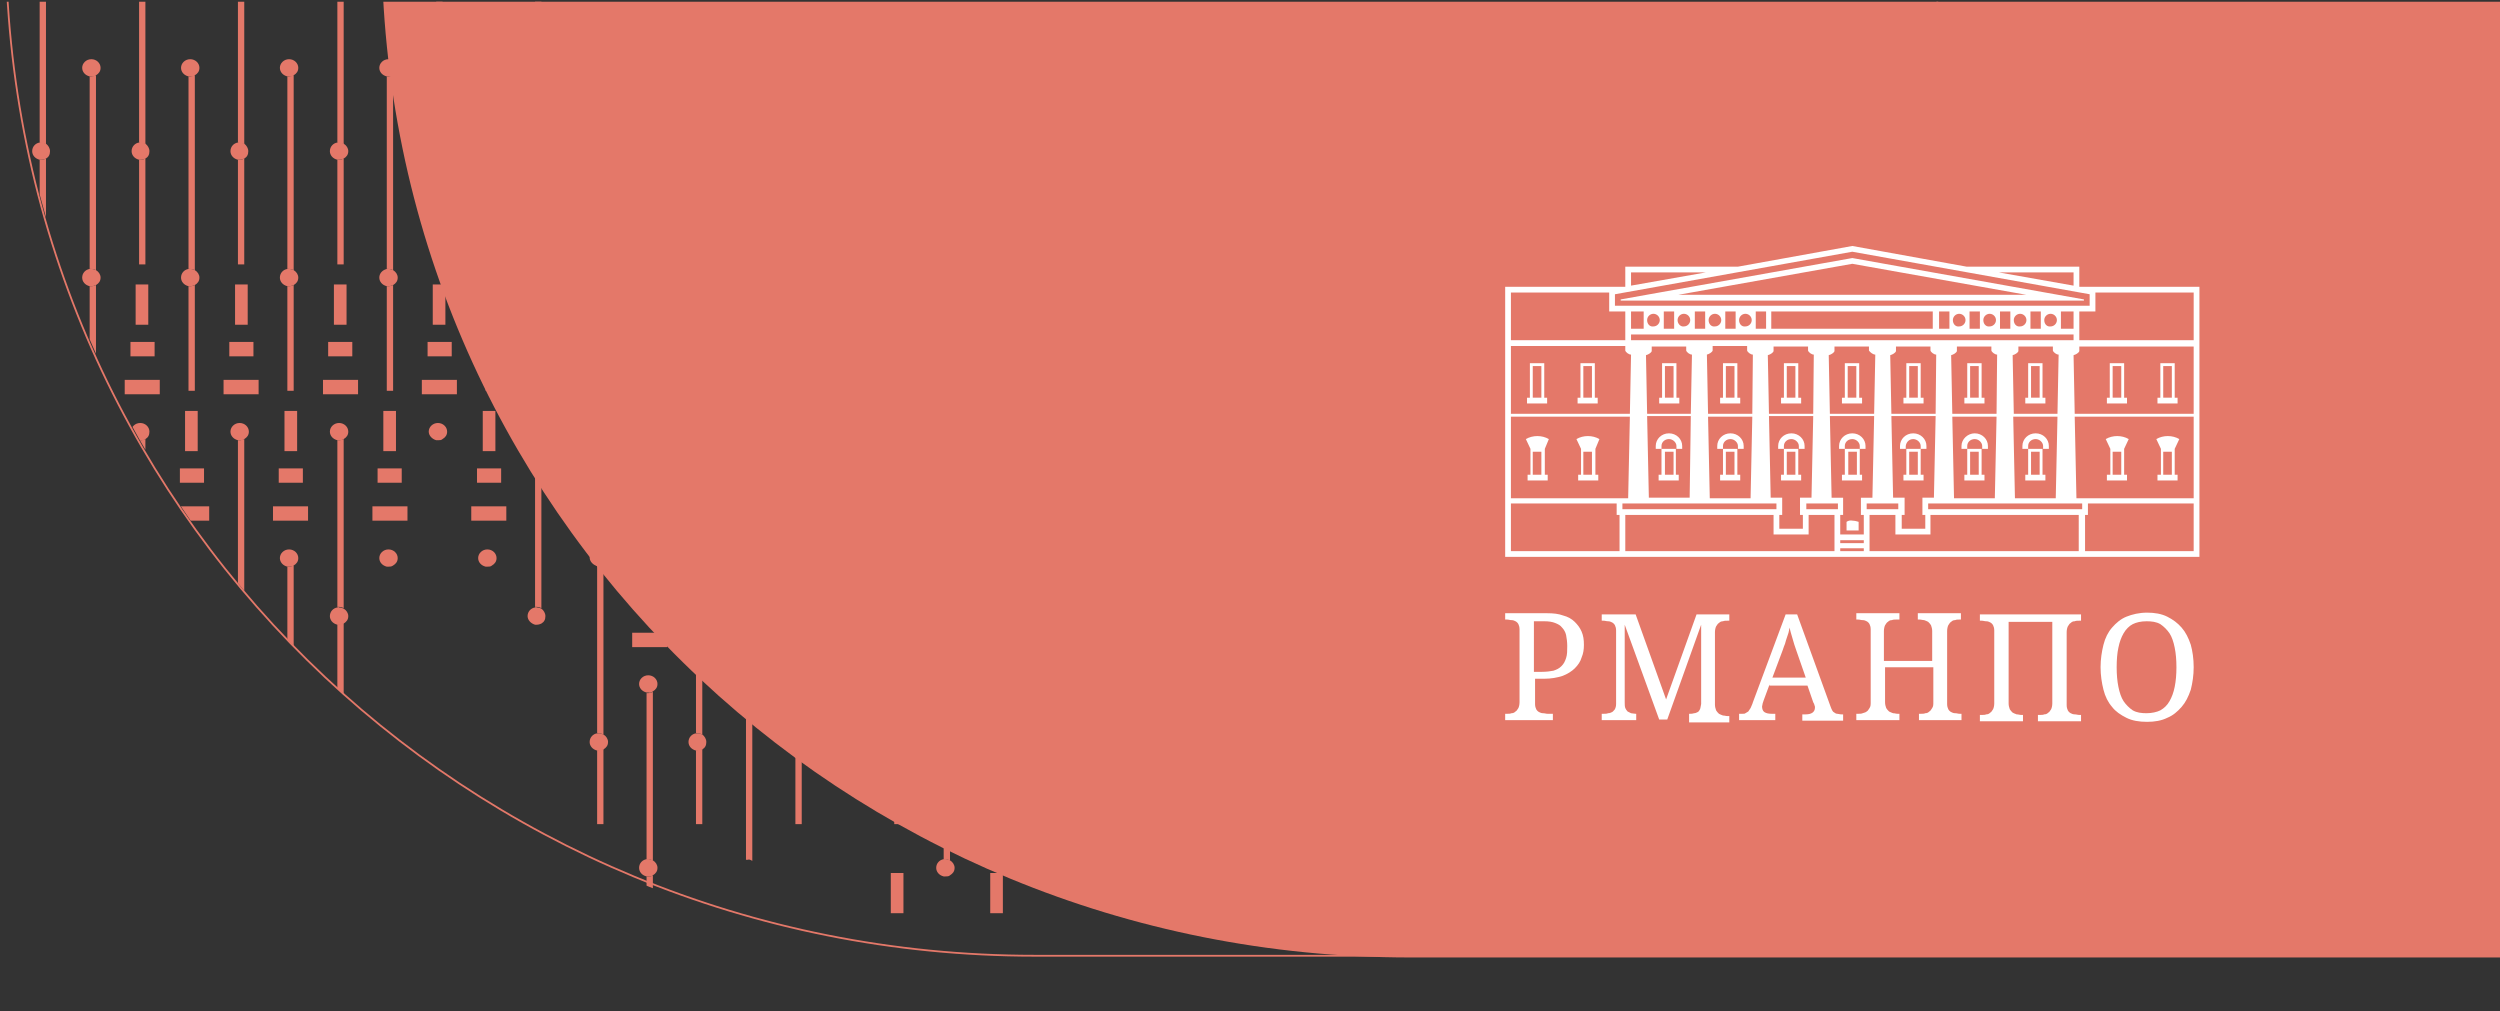 <?xml version="1.0" encoding="utf-8"?>
<!-- Generator: Adobe Illustrator 27.2.0, SVG Export Plug-In . SVG Version: 6.00 Build 0)  -->
<svg version="1.1" id="Layer_1" xmlns="http://www.w3.org/2000/svg" xmlns:xlink="http://www.w3.org/1999/xlink" x="0px" y="0px"
	 viewBox="0 0 435 176" style="enable-background:new 0 0 435 176;" xml:space="preserve">
<rect x="0" y="0" width="435" height="176" fill="#333333" stroke="none"/>
<style type="text/css">
	.st0{clip-path:url(#SVGID_00000077299220710704632550000011156875364843361970_);}
	.st1{clip-path:url(#SVGID_00000008142791844216704280000000749296088739468218_);fill:#E47869;}
	.st2{clip-path:url(#SVGID_00000077299220710704632550000011156875364843361970_);fill:none;stroke:#E47869;stroke-width:0.315;}
	.st3{clip-path:url(#SVGID_00000077299220710704632550000011156875364843361970_);fill:#E47869;}
	.st4{clip-path:url(#SVGID_00000077299220710704632550000011156875364843361970_);fill:#FFFFFF;}
</style>
<g>
	<g>
		<defs>
			<rect id="SVGID_1_" x="-0.7" y="0.3" width="439.7" height="169.7"/>
		</defs>
		<clipPath id="SVGID_00000172436976740296628820000017572673386368595378_">
			<use xlink:href="#SVGID_1_"  style="overflow:visible;"/>
		</clipPath>
		<g style="clip-path:url(#SVGID_00000172436976740296628820000017572673386368595378_);">
			<defs>
				<path id="SVGID_00000098925088133997146230000005040821431601198524_" d="M1.4-0.2c6,93.5,83.7,167.5,178.6,167.5h157.1V-0.2
					H1.4z"/>
			</defs>
			<clipPath id="SVGID_00000030482784249091357570000012301863052323972000_">
				<use xlink:href="#SVGID_00000098925088133997146230000005040821431601198524_"  style="overflow:visible;"/>
			</clipPath>
			
				<rect x="101.4" y="88.1" style="clip-path:url(#SVGID_00000030482784249091357570000012301863052323972000_);fill:#E47869;" width="6.1" height="2.5"/>
			
				<rect x="102.4" y="81.4" style="clip-path:url(#SVGID_00000030482784249091357570000012301863052323972000_);fill:#E47869;" width="4.2" height="2.5"/>
			
				<rect x="103.3" y="71.4" style="clip-path:url(#SVGID_00000030482784249091357570000012301863052323972000_);fill:#E47869;" width="2.2" height="7"/>
			<path style="clip-path:url(#SVGID_00000030482784249091357570000012301863052323972000_);fill:#E47869;" d="M103.9,49.7v18.2h1.1
				V49.5c-0.2,0.1-0.5,0.2-0.8,0.2C104.1,49.7,104,49.7,103.9,49.7"/>
			<path style="clip-path:url(#SVGID_00000030482784249091357570000012301863052323972000_);fill:#E47869;" d="M104.2,46.8
				c0.3,0,0.6,0.1,0.8,0.2V19.3h-1.1v27.5C104,46.8,104.1,46.8,104.2,46.8"/>
			<path style="clip-path:url(#SVGID_00000030482784249091357570000012301863052323972000_);fill:#E47869;" d="M103.9,130.5v12.9
				h1.1v-13.1c-0.2,0.1-0.5,0.2-0.8,0.2C104.1,130.6,104,130.5,103.9,130.5"/>
			<path style="clip-path:url(#SVGID_00000030482784249091357570000012301863052323972000_);fill:#E47869;" d="M104.2,127.6
				c0.3,0,0.6,0.1,0.8,0.2V98.3c-0.2,0.1-0.5,0.2-0.8,0.2c-0.1,0-0.2,0-0.3,0v29C104,127.6,104.1,127.6,104.2,127.6"/>
			<path style="clip-path:url(#SVGID_00000030482784249091357570000012301863052323972000_);fill:#E47869;" d="M103.9,127.6
				c-0.7,0.1-1.3,0.7-1.3,1.5c0,0.7,0.5,1.3,1.3,1.5c0.1,0,0.2,0,0.3,0c0.3,0,0.6-0.1,0.8-0.2c0.5-0.3,0.8-0.7,0.8-1.3
				c0-0.5-0.3-1-0.8-1.3c-0.2-0.1-0.5-0.2-0.8-0.2C104.1,127.6,104,127.6,103.9,127.6"/>
			<path style="clip-path:url(#SVGID_00000030482784249091357570000012301863052323972000_);fill:#E47869;" d="M103.9,46.8
				c-0.7,0.1-1.3,0.7-1.3,1.5c0,0.7,0.5,1.3,1.3,1.5c0.1,0,0.2,0,0.3,0c0.3,0,0.6-0.1,0.8-0.2c0.5-0.3,0.8-0.7,0.8-1.3
				c0-0.5-0.3-1-0.8-1.3c-0.2-0.1-0.5-0.2-0.8-0.2C104.1,46.7,104,46.7,103.9,46.8"/>
			<path style="clip-path:url(#SVGID_00000030482784249091357570000012301863052323972000_);fill:#E47869;" d="M105,98.3
				c0.5-0.3,0.8-0.7,0.8-1.3c0-0.8-0.7-1.5-1.6-1.5c-0.9,0-1.6,0.7-1.6,1.5c0,0.7,0.6,1.3,1.3,1.5c0.1,0,0.2,0,0.3,0
				C104.5,98.6,104.8,98.5,105,98.3"/>
			
				<rect x="110" y="110.1" style="clip-path:url(#SVGID_00000030482784249091357570000012301863052323972000_);fill:#E47869;" width="6.1" height="2.5"/>
			
				<rect x="111" y="103.4" style="clip-path:url(#SVGID_00000030482784249091357570000012301863052323972000_);fill:#E47869;" width="4.2" height="2.5"/>
			
				<rect x="112" y="93.4" style="clip-path:url(#SVGID_00000030482784249091357570000012301863052323972000_);fill:#E47869;" width="2.2" height="7"/>
			<path style="clip-path:url(#SVGID_00000030482784249091357570000012301863052323972000_);fill:#E47869;" d="M112.8,68.7
				c0.3,0,0.6,0.1,0.8,0.2V35.1c-0.2,0.1-0.5,0.2-0.8,0.2c-0.1,0-0.2,0-0.3,0v33.5C112.6,68.7,112.7,68.7,112.8,68.7"/>
			<path style="clip-path:url(#SVGID_00000030482784249091357570000012301863052323972000_);fill:#E47869;" d="M112.5,71.7v18.2h1.1
				V71.5c-0.2,0.1-0.5,0.2-0.8,0.2C112.7,71.7,112.6,71.7,112.5,71.7"/>
			
				<rect x="112" y="170.3" style="clip-path:url(#SVGID_00000030482784249091357570000012301863052323972000_);fill:#E47869;" width="2.2" height="6.8"/>
			<path style="clip-path:url(#SVGID_00000030482784249091357570000012301863052323972000_);fill:#E47869;" d="M113.6,149.8v-29.4
				c-0.2,0.1-0.5,0.2-0.8,0.2c-0.1,0-0.2,0-0.3,0v29c0.1,0,0.2,0,0.3,0C113.1,149.5,113.4,149.6,113.6,149.8"/>
			<path style="clip-path:url(#SVGID_00000030482784249091357570000012301863052323972000_);fill:#E47869;" d="M112.8,152.5
				c-0.1,0-0.2,0-0.3,0v12.9h1.1v-13.1C113.4,152.5,113.1,152.5,112.8,152.5"/>
			<path style="clip-path:url(#SVGID_00000030482784249091357570000012301863052323972000_);fill:#E47869;" d="M113.6,152.3
				c0.5-0.3,0.8-0.7,0.8-1.3c0-0.5-0.3-1-0.8-1.3c-0.2-0.1-0.5-0.2-0.8-0.2c-0.1,0-0.2,0-0.3,0c-0.7,0.1-1.3,0.7-1.3,1.5
				c0,0.7,0.5,1.3,1.3,1.5c0.1,0,0.2,0,0.3,0C113.1,152.5,113.4,152.5,113.6,152.3"/>
			<path style="clip-path:url(#SVGID_00000030482784249091357570000012301863052323972000_);fill:#E47869;" d="M112.5,68.8
				c-0.7,0.1-1.3,0.7-1.3,1.5c0,0.7,0.5,1.3,1.3,1.5c0.1,0,0.2,0,0.3,0c0.3,0,0.6-0.1,0.8-0.2c0.5-0.3,0.8-0.7,0.8-1.3
				c0-0.5-0.3-1-0.8-1.3c-0.2-0.1-0.5-0.2-0.8-0.2C112.7,68.7,112.6,68.7,112.5,68.8"/>
			<path style="clip-path:url(#SVGID_00000030482784249091357570000012301863052323972000_);fill:#E47869;" d="M113.6,120.3
				c0.5-0.3,0.8-0.7,0.8-1.3c0-0.8-0.7-1.5-1.6-1.5c-0.9,0-1.6,0.7-1.6,1.5c0,0.7,0.5,1.3,1.3,1.5c0.1,0,0.2,0,0.3,0
				C113.1,120.6,113.4,120.5,113.6,120.3"/>
			<path style="clip-path:url(#SVGID_00000030482784249091357570000012301863052323972000_);fill:#E47869;" d="M113.6,35.1
				c0.5-0.3,0.8-0.7,0.8-1.3c0-0.8-0.7-1.5-1.6-1.5c-0.9,0-1.6,0.7-1.6,1.5c0,0.7,0.5,1.3,1.3,1.5c0.1,0,0.2,0,0.3,0
				C113.1,35.3,113.4,35.2,113.6,35.1"/>
			
				<rect x="118.6" y="88.1" style="clip-path:url(#SVGID_00000030482784249091357570000012301863052323972000_);fill:#E47869;" width="6.1" height="2.5"/>
			
				<rect x="119.6" y="81.4" style="clip-path:url(#SVGID_00000030482784249091357570000012301863052323972000_);fill:#E47869;" width="4.2" height="2.5"/>
			
				<rect x="120.6" y="71.4" style="clip-path:url(#SVGID_00000030482784249091357570000012301863052323972000_);fill:#E47869;" width="2.2" height="7"/>
			<path style="clip-path:url(#SVGID_00000030482784249091357570000012301863052323972000_);fill:#E47869;" d="M121.1,49.7v18.2h1.1
				V49.5c-0.2,0.1-0.5,0.2-0.8,0.2C121.3,49.7,121.2,49.7,121.1,49.7"/>
			<path style="clip-path:url(#SVGID_00000030482784249091357570000012301863052323972000_);fill:#E47869;" d="M121.4,46.8
				c0.3,0,0.6,0.1,0.8,0.2V19.3h-1.1v27.5C121.2,46.8,121.3,46.8,121.4,46.8"/>
			<path style="clip-path:url(#SVGID_00000030482784249091357570000012301863052323972000_);fill:#E47869;" d="M121.4,127.6
				c0.3,0,0.6,0.1,0.8,0.2V98.3c-0.2,0.1-0.5,0.2-0.8,0.2c-0.1,0-0.2,0-0.3,0v29C121.2,127.6,121.3,127.6,121.4,127.6"/>
			<path style="clip-path:url(#SVGID_00000030482784249091357570000012301863052323972000_);fill:#E47869;" d="M121.1,130.5v12.9
				h1.1v-13.1c-0.2,0.1-0.5,0.2-0.8,0.2C121.3,130.6,121.2,130.5,121.1,130.5"/>
			<path style="clip-path:url(#SVGID_00000030482784249091357570000012301863052323972000_);fill:#E47869;" d="M121.1,127.6
				c-0.7,0.1-1.3,0.7-1.3,1.5c0,0.7,0.5,1.3,1.3,1.5c0.1,0,0.2,0,0.3,0c0.3,0,0.6-0.1,0.8-0.2c0.5-0.3,0.7-0.7,0.7-1.3
				c0-0.5-0.3-1-0.7-1.3c-0.2-0.1-0.5-0.2-0.8-0.2C121.3,127.6,121.2,127.6,121.1,127.6"/>
			<path style="clip-path:url(#SVGID_00000030482784249091357570000012301863052323972000_);fill:#E47869;" d="M121.1,46.8
				c-0.7,0.1-1.3,0.7-1.3,1.5c0,0.7,0.5,1.3,1.3,1.5c0.1,0,0.2,0,0.3,0c0.3,0,0.6-0.1,0.8-0.2c0.5-0.3,0.7-0.7,0.7-1.3
				c0-0.5-0.3-1-0.7-1.3c-0.2-0.1-0.5-0.2-0.8-0.2C121.3,46.7,121.2,46.7,121.1,46.8"/>
			<path style="clip-path:url(#SVGID_00000030482784249091357570000012301863052323972000_);fill:#E47869;" d="M122.2,98.3
				c0.5-0.3,0.8-0.7,0.8-1.3c0-0.8-0.7-1.5-1.6-1.5s-1.6,0.7-1.6,1.5c0,0.7,0.5,1.3,1.3,1.5c0.1,0,0.2,0,0.3,0
				C121.7,98.6,122,98.5,122.2,98.3"/>
			
				<rect x="127.3" y="110.1" style="clip-path:url(#SVGID_00000030482784249091357570000012301863052323972000_);fill:#E47869;" width="6.1" height="2.5"/>
			
				<rect x="128.2" y="103.4" style="clip-path:url(#SVGID_00000030482784249091357570000012301863052323972000_);fill:#E47869;" width="4.2" height="2.5"/>
			
				<rect x="129.2" y="93.4" style="clip-path:url(#SVGID_00000030482784249091357570000012301863052323972000_);fill:#E47869;" width="2.2" height="7"/>
			<path style="clip-path:url(#SVGID_00000030482784249091357570000012301863052323972000_);fill:#E47869;" d="M130,68.7
				c0.3,0,0.6,0.1,0.8,0.2V35.1c-0.2,0.1-0.5,0.2-0.8,0.2c-0.1,0-0.2,0-0.3,0v33.5C129.8,68.7,129.9,68.7,130,68.7"/>
			<path style="clip-path:url(#SVGID_00000030482784249091357570000012301863052323972000_);fill:#E47869;" d="M129.7,71.7v18.2h1.1
				V71.5c-0.2,0.1-0.5,0.2-0.8,0.2C129.9,71.7,129.8,71.7,129.7,71.7"/>
			<path style="clip-path:url(#SVGID_00000030482784249091357570000012301863052323972000_);fill:#E47869;" d="M130.9,149.8v-29.4
				c-0.2,0.1-0.5,0.2-0.8,0.2c-0.1,0-0.2,0-0.3,0v29c0.1,0,0.2,0,0.3,0C130.3,149.5,130.6,149.6,130.9,149.8"/>
			<path style="clip-path:url(#SVGID_00000030482784249091357570000012301863052323972000_);fill:#E47869;" d="M129.7,68.8
				c-0.7,0.1-1.3,0.7-1.3,1.5c0,0.7,0.5,1.3,1.3,1.5c0.1,0,0.2,0,0.3,0c0.3,0,0.6-0.1,0.8-0.2c0.5-0.3,0.8-0.7,0.8-1.3
				c0-0.5-0.3-1-0.8-1.3c-0.2-0.1-0.5-0.2-0.8-0.2C129.9,68.7,129.8,68.7,129.7,68.8"/>
			<path style="clip-path:url(#SVGID_00000030482784249091357570000012301863052323972000_);fill:#E47869;" d="M130.9,120.3
				c0.5-0.3,0.8-0.7,0.8-1.3c0-0.8-0.7-1.5-1.6-1.5s-1.6,0.7-1.6,1.5c0,0.7,0.5,1.3,1.3,1.5c0.1,0,0.2,0,0.3,0
				C130.3,120.6,130.6,120.5,130.9,120.3"/>
			<path style="clip-path:url(#SVGID_00000030482784249091357570000012301863052323972000_);fill:#E47869;" d="M130.9,35.1
				c0.5-0.3,0.8-0.7,0.8-1.3c0-0.8-0.7-1.5-1.6-1.5s-1.6,0.7-1.6,1.5c0,0.7,0.5,1.3,1.3,1.5c0.1,0,0.2,0,0.3,0
				C130.3,35.3,130.6,35.2,130.9,35.1"/>
			
				<rect x="135.9" y="88.1" style="clip-path:url(#SVGID_00000030482784249091357570000012301863052323972000_);fill:#E47869;" width="6.1" height="2.5"/>
			
				<rect x="136.8" y="81.4" style="clip-path:url(#SVGID_00000030482784249091357570000012301863052323972000_);fill:#E47869;" width="4.2" height="2.5"/>
			
				<rect x="137.8" y="71.4" style="clip-path:url(#SVGID_00000030482784249091357570000012301863052323972000_);fill:#E47869;" width="2.2" height="7"/>
			<path style="clip-path:url(#SVGID_00000030482784249091357570000012301863052323972000_);fill:#E47869;" d="M138.4,49.7v18.2h1.1
				V49.5c-0.2,0.1-0.5,0.2-0.8,0.2C138.6,49.7,138.5,49.7,138.4,49.7"/>
			<path style="clip-path:url(#SVGID_00000030482784249091357570000012301863052323972000_);fill:#E47869;" d="M138.7,46.8
				c0.3,0,0.6,0.1,0.8,0.2V19.3h-1.1v27.5C138.5,46.8,138.6,46.8,138.7,46.8"/>
			<path style="clip-path:url(#SVGID_00000030482784249091357570000012301863052323972000_);fill:#E47869;" d="M138.4,130.5v12.9
				h1.1v-13.1c-0.2,0.1-0.5,0.2-0.8,0.2C138.6,130.6,138.5,130.5,138.4,130.5"/>
			<path style="clip-path:url(#SVGID_00000030482784249091357570000012301863052323972000_);fill:#E47869;" d="M138.7,127.6
				c0.3,0,0.6,0.1,0.8,0.2V98.3c-0.2,0.1-0.5,0.2-0.8,0.2c-0.1,0-0.2,0-0.3,0v29C138.5,127.6,138.6,127.6,138.7,127.6"/>
			<path style="clip-path:url(#SVGID_00000030482784249091357570000012301863052323972000_);fill:#E47869;" d="M138.4,127.6
				c-0.7,0.1-1.3,0.7-1.3,1.5c0,0.7,0.5,1.3,1.3,1.5c0.1,0,0.2,0,0.3,0c0.3,0,0.6-0.1,0.8-0.2c0.5-0.3,0.7-0.7,0.7-1.3
				c0-0.5-0.3-1-0.7-1.3c-0.2-0.1-0.5-0.2-0.8-0.2C138.6,127.6,138.5,127.6,138.4,127.6"/>
			<path style="clip-path:url(#SVGID_00000030482784249091357570000012301863052323972000_);fill:#E47869;" d="M138.4,46.8
				c-0.7,0.1-1.3,0.7-1.3,1.5c0,0.7,0.5,1.3,1.3,1.5c0.1,0,0.2,0,0.3,0c0.3,0,0.6-0.1,0.8-0.2c0.5-0.3,0.7-0.7,0.7-1.3
				c0-0.5-0.3-1-0.7-1.3c-0.2-0.1-0.5-0.2-0.8-0.2C138.6,46.7,138.5,46.7,138.4,46.8"/>
			<path style="clip-path:url(#SVGID_00000030482784249091357570000012301863052323972000_);fill:#E47869;" d="M139.5,98.3
				c0.5-0.3,0.7-0.7,0.7-1.3c0-0.8-0.7-1.5-1.6-1.5c-0.9,0-1.6,0.7-1.6,1.5c0,0.7,0.6,1.3,1.3,1.5c0.1,0,0.2,0,0.3,0
				C139,98.6,139.2,98.5,139.5,98.3"/>
			
				<rect x="144.5" y="110.1" style="clip-path:url(#SVGID_00000030482784249091357570000012301863052323972000_);fill:#E47869;" width="6.1" height="2.5"/>
			
				<rect x="145.4" y="103.4" style="clip-path:url(#SVGID_00000030482784249091357570000012301863052323972000_);fill:#E47869;" width="4.2" height="2.5"/>
			
				<rect x="146.4" y="93.4" style="clip-path:url(#SVGID_00000030482784249091357570000012301863052323972000_);fill:#E47869;" width="2.2" height="7"/>
			<path style="clip-path:url(#SVGID_00000030482784249091357570000012301863052323972000_);fill:#E47869;" d="M147,71.7v18.2h1.1
				V71.5c-0.2,0.1-0.5,0.2-0.8,0.2C147.2,71.7,147.1,71.7,147,71.7"/>
			<path style="clip-path:url(#SVGID_00000030482784249091357570000012301863052323972000_);fill:#E47869;" d="M147.3,68.7
				c0.3,0,0.6,0.1,0.8,0.2V35.1c-0.2,0.1-0.5,0.2-0.8,0.2c-0.1,0-0.2,0-0.3,0v33.5C147.1,68.7,147.2,68.7,147.3,68.7"/>
			<path style="clip-path:url(#SVGID_00000030482784249091357570000012301863052323972000_);fill:#E47869;" d="M147,68.8
				c-0.7,0.1-1.3,0.7-1.3,1.5c0,0.7,0.5,1.3,1.3,1.5c0.1,0,0.2,0,0.3,0c0.3,0,0.6-0.1,0.8-0.2c0.5-0.3,0.8-0.7,0.8-1.3
				c0-0.5-0.3-1-0.8-1.3c-0.2-0.1-0.5-0.2-0.8-0.2C147.2,68.7,147.1,68.7,147,68.8"/>
			<path style="clip-path:url(#SVGID_00000030482784249091357570000012301863052323972000_);fill:#E47869;" d="M148.1,120.3
				c0.5-0.3,0.8-0.7,0.8-1.3c0-0.8-0.7-1.5-1.6-1.5c-0.9,0-1.6,0.7-1.6,1.5c0,0.7,0.5,1.3,1.3,1.5c0.1,0,0.2,0,0.3,0
				C147.6,120.6,147.9,120.5,148.1,120.3"/>
			<path style="clip-path:url(#SVGID_00000030482784249091357570000012301863052323972000_);fill:#E47869;" d="M148.1,35.1
				c0.5-0.3,0.8-0.7,0.8-1.3c0-0.8-0.7-1.5-1.6-1.5c-0.9,0-1.6,0.7-1.6,1.5c0,0.7,0.5,1.3,1.3,1.5c0.1,0,0.2,0,0.3,0
				C147.6,35.3,147.9,35.2,148.1,35.1"/>
			
				<rect x="153.1" y="88.1" style="clip-path:url(#SVGID_00000030482784249091357570000012301863052323972000_);fill:#E47869;" width="6.1" height="2.5"/>
			
				<rect x="154.1" y="81.4" style="clip-path:url(#SVGID_00000030482784249091357570000012301863052323972000_);fill:#E47869;" width="4.2" height="2.5"/>
			
				<rect x="155" y="71.4" style="clip-path:url(#SVGID_00000030482784249091357570000012301863052323972000_);fill:#E47869;" width="2.2" height="7"/>
			<path style="clip-path:url(#SVGID_00000030482784249091357570000012301863052323972000_);fill:#E47869;" d="M155.6,49.7v18.2h1.1
				V49.5c-0.2,0.1-0.5,0.2-0.8,0.2C155.8,49.7,155.7,49.7,155.6,49.7"/>
			<path style="clip-path:url(#SVGID_00000030482784249091357570000012301863052323972000_);fill:#E47869;" d="M155.9,46.8
				c0.3,0,0.6,0.1,0.8,0.2V19.3h-1.1v27.5C155.7,46.8,155.8,46.8,155.9,46.8"/>
			
				<rect x="155" y="151.9" style="clip-path:url(#SVGID_00000030482784249091357570000012301863052323972000_);fill:#E47869;" width="2.2" height="7"/>
			<path style="clip-path:url(#SVGID_00000030482784249091357570000012301863052323972000_);fill:#E47869;" d="M155.9,127.6
				c0.3,0,0.6,0.1,0.8,0.2V98.3c-0.2,0.1-0.5,0.2-0.8,0.2c-0.1,0-0.2,0-0.3,0v29C155.7,127.6,155.8,127.6,155.9,127.6"/>
			<path style="clip-path:url(#SVGID_00000030482784249091357570000012301863052323972000_);fill:#E47869;" d="M155.6,130.5v12.9
				h1.1v-13.1c-0.2,0.1-0.5,0.2-0.8,0.2C155.8,130.6,155.7,130.5,155.6,130.5"/>
			<path style="clip-path:url(#SVGID_00000030482784249091357570000012301863052323972000_);fill:#E47869;" d="M155.6,127.6
				c-0.7,0.1-1.3,0.7-1.3,1.5c0,0.7,0.5,1.3,1.3,1.5c0.1,0,0.2,0,0.3,0c0.3,0,0.6-0.1,0.8-0.2c0.5-0.3,0.7-0.7,0.7-1.3
				c0-0.5-0.3-1-0.7-1.3c-0.2-0.1-0.5-0.2-0.8-0.2C155.8,127.6,155.7,127.6,155.6,127.6"/>
			<path style="clip-path:url(#SVGID_00000030482784249091357570000012301863052323972000_);fill:#E47869;" d="M155.6,46.8
				c-0.7,0.1-1.3,0.7-1.3,1.5c0,0.7,0.5,1.3,1.3,1.5c0.1,0,0.2,0,0.3,0c0.3,0,0.6-0.1,0.8-0.2c0.5-0.3,0.7-0.7,0.7-1.3
				c0-0.5-0.3-1-0.7-1.3c-0.2-0.1-0.5-0.2-0.8-0.2C155.8,46.7,155.7,46.7,155.6,46.8"/>
			<path style="clip-path:url(#SVGID_00000030482784249091357570000012301863052323972000_);fill:#E47869;" d="M156.7,98.3
				c0.5-0.3,0.8-0.7,0.8-1.3c0-0.8-0.7-1.5-1.6-1.5s-1.6,0.7-1.6,1.5c0,0.7,0.5,1.3,1.3,1.5c0.1,0,0.2,0,0.3,0
				C156.2,98.6,156.5,98.5,156.7,98.3"/>
			
				<rect x="161.7" y="110.1" style="clip-path:url(#SVGID_00000030482784249091357570000012301863052323972000_);fill:#E47869;" width="6.1" height="2.5"/>
			
				<rect x="162.7" y="103.4" style="clip-path:url(#SVGID_00000030482784249091357570000012301863052323972000_);fill:#E47869;" width="4.2" height="2.5"/>
			
				<rect x="163.7" y="93.4" style="clip-path:url(#SVGID_00000030482784249091357570000012301863052323972000_);fill:#E47869;" width="2.2" height="7"/>
			<path style="clip-path:url(#SVGID_00000030482784249091357570000012301863052323972000_);fill:#E47869;" d="M164.5,68.7
				c0.3,0,0.6,0.1,0.8,0.2V35.1c-0.2,0.1-0.5,0.2-0.8,0.2c-0.1,0-0.2,0-0.3,0v33.5C164.3,68.7,164.4,68.7,164.5,68.7"/>
			<path style="clip-path:url(#SVGID_00000030482784249091357570000012301863052323972000_);fill:#E47869;" d="M164.2,71.7v18.2h1.1
				V71.5c-0.2,0.1-0.5,0.2-0.8,0.2C164.4,71.7,164.3,71.7,164.2,71.7"/>
			<path style="clip-path:url(#SVGID_00000030482784249091357570000012301863052323972000_);fill:#E47869;" d="M165.3,149.8v-29.4
				c-0.2,0.1-0.5,0.2-0.8,0.2c-0.1,0-0.2,0-0.3,0v29c0.1,0,0.2,0,0.3,0C164.8,149.5,165.1,149.6,165.3,149.8"/>
			<path style="clip-path:url(#SVGID_00000030482784249091357570000012301863052323972000_);fill:#E47869;" d="M165.3,152.3
				c0.5-0.3,0.8-0.7,0.8-1.3c0-0.5-0.3-1-0.8-1.3c-0.2-0.1-0.5-0.2-0.8-0.2c-0.1,0-0.2,0-0.3,0c-0.7,0.1-1.3,0.7-1.3,1.5
				c0,0.7,0.5,1.3,1.3,1.5c0.1,0,0.2,0,0.3,0C164.8,152.5,165.1,152.5,165.3,152.3"/>
			<path style="clip-path:url(#SVGID_00000030482784249091357570000012301863052323972000_);fill:#E47869;" d="M164.2,68.8
				c-0.7,0.1-1.3,0.7-1.3,1.5c0,0.7,0.5,1.3,1.3,1.5c0.1,0,0.2,0,0.3,0c0.3,0,0.6-0.1,0.8-0.2c0.5-0.3,0.8-0.7,0.8-1.3
				c0-0.5-0.3-1-0.8-1.3c-0.2-0.1-0.5-0.2-0.8-0.2C164.4,68.7,164.3,68.7,164.2,68.8"/>
			<path style="clip-path:url(#SVGID_00000030482784249091357570000012301863052323972000_);fill:#E47869;" d="M165.3,120.3
				c0.5-0.3,0.8-0.7,0.8-1.3c0-0.8-0.7-1.5-1.6-1.5c-0.9,0-1.6,0.7-1.6,1.5c0,0.7,0.5,1.3,1.3,1.5c0.1,0,0.2,0,0.3,0
				C164.8,120.6,165.1,120.5,165.3,120.3"/>
			<path style="clip-path:url(#SVGID_00000030482784249091357570000012301863052323972000_);fill:#E47869;" d="M165.3,35.1
				c0.5-0.3,0.8-0.7,0.8-1.3c0-0.8-0.7-1.5-1.6-1.5c-0.9,0-1.6,0.7-1.6,1.5c0,0.7,0.5,1.3,1.3,1.5c0.1,0,0.2,0,0.3,0
				C164.8,35.3,165.1,35.2,165.3,35.1"/>
			
				<rect x="170.3" y="88.1" style="clip-path:url(#SVGID_00000030482784249091357570000012301863052323972000_);fill:#E47869;" width="6.1" height="2.5"/>
			
				<rect x="171.3" y="81.4" style="clip-path:url(#SVGID_00000030482784249091357570000012301863052323972000_);fill:#E47869;" width="4.2" height="2.5"/>
			
				<rect x="172.3" y="71.4" style="clip-path:url(#SVGID_00000030482784249091357570000012301863052323972000_);fill:#E47869;" width="2.2" height="7"/>
			<path style="clip-path:url(#SVGID_00000030482784249091357570000012301863052323972000_);fill:#E47869;" d="M172.8,49.7v18.2h1.1
				V49.5c-0.2,0.1-0.5,0.2-0.8,0.2C173,49.7,172.9,49.7,172.8,49.7"/>
			<path style="clip-path:url(#SVGID_00000030482784249091357570000012301863052323972000_);fill:#E47869;" d="M173.1,46.8
				c0.3,0,0.6,0.1,0.8,0.2V19.3h-1.1v27.5C172.9,46.8,173,46.8,173.1,46.8"/>
			
				<rect x="170.3" y="168.5" style="clip-path:url(#SVGID_00000030482784249091357570000012301863052323972000_);fill:#E47869;" width="6.1" height="2.5"/>
			
				<rect x="172.3" y="151.9" style="clip-path:url(#SVGID_00000030482784249091357570000012301863052323972000_);fill:#E47869;" width="2.2" height="7"/>
			<path style="clip-path:url(#SVGID_00000030482784249091357570000012301863052323972000_);fill:#E47869;" d="M173.1,127.6
				c0.3,0,0.6,0.1,0.8,0.2V98.3c-0.2,0.1-0.5,0.2-0.8,0.2c-0.1,0-0.2,0-0.3,0v29C172.9,127.6,173,127.6,173.1,127.6"/>
			<path style="clip-path:url(#SVGID_00000030482784249091357570000012301863052323972000_);fill:#E47869;" d="M172.8,130.5v12.9
				h1.1v-13.1c-0.2,0.1-0.5,0.2-0.8,0.2C173,130.6,172.9,130.5,172.8,130.5"/>
			<path style="clip-path:url(#SVGID_00000030482784249091357570000012301863052323972000_);fill:#E47869;" d="M172.8,127.6
				c-0.7,0.1-1.3,0.7-1.3,1.5c0,0.7,0.5,1.3,1.3,1.5c0.1,0,0.2,0,0.3,0c0.3,0,0.6-0.1,0.8-0.2c0.5-0.3,0.8-0.7,0.8-1.3
				c0-0.5-0.3-1-0.8-1.3c-0.2-0.1-0.5-0.2-0.8-0.2C173,127.6,172.9,127.6,172.8,127.6"/>
			<path style="clip-path:url(#SVGID_00000030482784249091357570000012301863052323972000_);fill:#E47869;" d="M172.8,46.8
				c-0.7,0.1-1.3,0.7-1.3,1.5c0,0.7,0.5,1.3,1.3,1.5c0.1,0,0.2,0,0.3,0c0.3,0,0.6-0.1,0.8-0.2c0.5-0.3,0.8-0.7,0.8-1.3
				c0-0.5-0.3-1-0.8-1.3c-0.2-0.1-0.5-0.2-0.8-0.2C173,46.7,172.9,46.7,172.8,46.8"/>
			<path style="clip-path:url(#SVGID_00000030482784249091357570000012301863052323972000_);fill:#E47869;" d="M173.9,98.3
				c0.5-0.3,0.8-0.7,0.8-1.3c0-0.8-0.7-1.5-1.6-1.5c-0.9,0-1.6,0.7-1.6,1.5c0,0.7,0.5,1.3,1.3,1.5c0.1,0,0.2,0,0.3,0
				C173.4,98.6,173.7,98.5,173.9,98.3"/>
			
				<rect x="179" y="110.1" style="clip-path:url(#SVGID_00000030482784249091357570000012301863052323972000_);fill:#E47869;" width="6.1" height="2.5"/>
			
				<rect x="179.9" y="103.4" style="clip-path:url(#SVGID_00000030482784249091357570000012301863052323972000_);fill:#E47869;" width="4.2" height="2.5"/>
			
				<rect x="180.9" y="93.4" style="clip-path:url(#SVGID_00000030482784249091357570000012301863052323972000_);fill:#E47869;" width="2.2" height="7"/>
			<path style="clip-path:url(#SVGID_00000030482784249091357570000012301863052323972000_);fill:#E47869;" d="M181.7,68.7
				c0.3,0,0.6,0.1,0.8,0.2V35.1c-0.2,0.1-0.5,0.2-0.8,0.2c-0.1,0-0.2,0-0.3,0v33.5C181.5,68.7,181.6,68.7,181.7,68.7"/>
			<path style="clip-path:url(#SVGID_00000030482784249091357570000012301863052323972000_);fill:#E47869;" d="M181.5,71.7v18.2h1.1
				V71.5c-0.2,0.1-0.5,0.2-0.8,0.2C181.6,71.7,181.5,71.7,181.5,71.7"/>
			<path style="clip-path:url(#SVGID_00000030482784249091357570000012301863052323972000_);fill:#E47869;" d="M181.5,68.8
				c-0.7,0.1-1.3,0.7-1.3,1.5c0,0.7,0.5,1.3,1.3,1.5c0.1,0,0.2,0,0.3,0c0.3,0,0.6-0.1,0.8-0.2c0.5-0.3,0.8-0.7,0.8-1.3
				c0-0.5-0.3-1-0.8-1.3c-0.2-0.1-0.5-0.2-0.8-0.2C181.6,68.7,181.5,68.7,181.5,68.8"/>
			<path style="clip-path:url(#SVGID_00000030482784249091357570000012301863052323972000_);fill:#E47869;" d="M182.6,120.3
				c0.5-0.3,0.8-0.7,0.8-1.3c0-0.8-0.7-1.5-1.6-1.5c-0.9,0-1.6,0.7-1.6,1.5c0,0.7,0.5,1.3,1.3,1.5c0.1,0,0.2,0,0.3,0
				C182,120.6,182.3,120.5,182.6,120.3"/>
			<path style="clip-path:url(#SVGID_00000030482784249091357570000012301863052323972000_);fill:#E47869;" d="M182.6,35.1
				c0.5-0.3,0.8-0.7,0.8-1.3c0-0.8-0.7-1.5-1.6-1.5c-0.9,0-1.6,0.7-1.6,1.5c0,0.7,0.5,1.3,1.3,1.5c0.1,0,0.2,0,0.3,0
				C182,35.3,182.3,35.2,182.6,35.1"/>
			
				<rect x="187.6" y="88.1" style="clip-path:url(#SVGID_00000030482784249091357570000012301863052323972000_);fill:#E47869;" width="6.1" height="2.5"/>
			
				<rect x="188.5" y="81.4" style="clip-path:url(#SVGID_00000030482784249091357570000012301863052323972000_);fill:#E47869;" width="4.2" height="2.5"/>
			
				<rect x="189.5" y="71.4" style="clip-path:url(#SVGID_00000030482784249091357570000012301863052323972000_);fill:#E47869;" width="2.2" height="7"/>
			<path style="clip-path:url(#SVGID_00000030482784249091357570000012301863052323972000_);fill:#E47869;" d="M190.1,49.7v18.2h1.1
				V49.5c-0.2,0.1-0.5,0.2-0.8,0.2C190.3,49.7,190.2,49.7,190.1,49.7"/>
			<path style="clip-path:url(#SVGID_00000030482784249091357570000012301863052323972000_);fill:#E47869;" d="M190.4,46.8
				c0.3,0,0.6,0.1,0.8,0.2V19.3h-1.1v27.5C190.2,46.8,190.3,46.8,190.4,46.8"/>
			<path style="clip-path:url(#SVGID_00000030482784249091357570000012301863052323972000_);fill:#E47869;" d="M190.1,46.8
				c-0.7,0.1-1.3,0.7-1.3,1.5c0,0.7,0.6,1.3,1.3,1.5c0.1,0,0.2,0,0.3,0c0.3,0,0.6-0.1,0.8-0.2c0.5-0.3,0.7-0.7,0.7-1.3
				c0-0.5-0.3-1-0.7-1.3c-0.2-0.1-0.5-0.2-0.8-0.2C190.3,46.7,190.2,46.7,190.1,46.8"/>
			<path style="clip-path:url(#SVGID_00000030482784249091357570000012301863052323972000_);fill:#E47869;" d="M191.2,98.3
				c0.5-0.3,0.8-0.7,0.8-1.3c0-0.8-0.7-1.5-1.6-1.5s-1.6,0.7-1.6,1.5c0,0.7,0.6,1.3,1.3,1.5c0.1,0,0.2,0,0.3,0
				C190.7,98.6,190.9,98.5,191.2,98.3"/>
			
				<rect x="196.2" y="110.1" style="clip-path:url(#SVGID_00000030482784249091357570000012301863052323972000_);fill:#E47869;" width="6.1" height="2.5"/>
			
				<rect x="197.2" y="103.4" style="clip-path:url(#SVGID_00000030482784249091357570000012301863052323972000_);fill:#E47869;" width="4.2" height="2.5"/>
			
				<rect x="198.1" y="93.4" style="clip-path:url(#SVGID_00000030482784249091357570000012301863052323972000_);fill:#E47869;" width="2.2" height="7"/>
			<path style="clip-path:url(#SVGID_00000030482784249091357570000012301863052323972000_);fill:#E47869;" d="M198.7,71.7v18.2h1.1
				V71.5c-0.2,0.1-0.5,0.2-0.8,0.2C198.9,71.7,198.8,71.7,198.7,71.7"/>
			<path style="clip-path:url(#SVGID_00000030482784249091357570000012301863052323972000_);fill:#E47869;" d="M199,68.7
				c0.3,0,0.6,0.1,0.8,0.2V35.1c-0.2,0.1-0.5,0.2-0.8,0.2c-0.1,0-0.2,0-0.3,0v33.5C198.8,68.7,198.9,68.7,199,68.7"/>
			<path style="clip-path:url(#SVGID_00000030482784249091357570000012301863052323972000_);fill:#E47869;" d="M198.7,68.8
				c-0.7,0.1-1.3,0.7-1.3,1.5c0,0.7,0.5,1.3,1.3,1.5c0.1,0,0.2,0,0.3,0c0.3,0,0.6-0.1,0.8-0.2c0.5-0.3,0.8-0.7,0.8-1.3
				c0-0.5-0.3-1-0.8-1.3c-0.2-0.1-0.5-0.2-0.8-0.2C198.9,68.7,198.8,68.7,198.7,68.8"/>
			<path style="clip-path:url(#SVGID_00000030482784249091357570000012301863052323972000_);fill:#E47869;" d="M199.8,120.3
				c0.5-0.3,0.8-0.7,0.8-1.3c0-0.8-0.7-1.5-1.6-1.5c-0.9,0-1.6,0.7-1.6,1.5c0,0.7,0.5,1.3,1.3,1.5c0.1,0,0.2,0,0.3,0
				C199.3,120.6,199.6,120.5,199.8,120.3"/>
			<path style="clip-path:url(#SVGID_00000030482784249091357570000012301863052323972000_);fill:#E47869;" d="M199.8,35.1
				c0.5-0.3,0.8-0.7,0.8-1.3c0-0.8-0.7-1.5-1.6-1.5c-0.9,0-1.6,0.7-1.6,1.5c0,0.7,0.5,1.3,1.3,1.5c0.1,0,0.2,0,0.3,0
				C199.3,35.3,199.6,35.2,199.8,35.1"/>
			
				<rect x="204.8" y="88.1" style="clip-path:url(#SVGID_00000030482784249091357570000012301863052323972000_);fill:#E47869;" width="6.1" height="2.5"/>
			
				<rect x="205.8" y="81.4" style="clip-path:url(#SVGID_00000030482784249091357570000012301863052323972000_);fill:#E47869;" width="4.2" height="2.5"/>
			
				<rect x="206.8" y="71.4" style="clip-path:url(#SVGID_00000030482784249091357570000012301863052323972000_);fill:#E47869;" width="2.2" height="7"/>
			<path style="clip-path:url(#SVGID_00000030482784249091357570000012301863052323972000_);fill:#E47869;" d="M207.3,49.7v18.2h1.1
				V49.5c-0.2,0.1-0.5,0.2-0.8,0.2C207.5,49.7,207.4,49.7,207.3,49.7"/>
			<path style="clip-path:url(#SVGID_00000030482784249091357570000012301863052323972000_);fill:#E47869;" d="M207.6,46.8
				c0.3,0,0.6,0.1,0.8,0.2V19.3h-1.1v27.5C207.4,46.8,207.5,46.8,207.6,46.8"/>
			<path style="clip-path:url(#SVGID_00000030482784249091357570000012301863052323972000_);fill:#E47869;" d="M207.3,98.5v29
				c0.1,0,0.2,0,0.3,0c0.3,0,0.6,0.1,0.8,0.2V98.3c-0.2,0.1-0.5,0.2-0.8,0.2C207.5,98.6,207.4,98.6,207.3,98.5"/>
			<path style="clip-path:url(#SVGID_00000030482784249091357570000012301863052323972000_);fill:#E47869;" d="M207.3,127.6
				c-0.7,0.1-1.3,0.7-1.3,1.5c0,0.7,0.6,1.3,1.3,1.5c0.1,0,0.2,0,0.3,0c0.3,0,0.6-0.1,0.8-0.2c0.5-0.3,0.7-0.7,0.7-1.3
				c0-0.5-0.3-1-0.7-1.3c-0.2-0.1-0.5-0.2-0.8-0.2C207.5,127.6,207.4,127.6,207.3,127.6"/>
			<path style="clip-path:url(#SVGID_00000030482784249091357570000012301863052323972000_);fill:#E47869;" d="M207.3,46.8
				c-0.7,0.1-1.3,0.7-1.3,1.5c0,0.7,0.6,1.3,1.3,1.5c0.1,0,0.2,0,0.3,0c0.3,0,0.6-0.1,0.8-0.2c0.5-0.3,0.7-0.7,0.7-1.3
				c0-0.5-0.3-1-0.7-1.3c-0.2-0.1-0.5-0.2-0.8-0.2C207.5,46.7,207.4,46.7,207.3,46.8"/>
			<path style="clip-path:url(#SVGID_00000030482784249091357570000012301863052323972000_);fill:#E47869;" d="M206,97.1
				c0,0.7,0.6,1.3,1.3,1.5c0.1,0,0.2,0,0.3,0c0.3,0,0.6-0.1,0.8-0.2c0.5-0.3,0.7-0.7,0.7-1.3c0-0.8-0.7-1.5-1.6-1.5
				S206,96.2,206,97.1"/>
			
				<rect x="-12.8" y="66.1" style="clip-path:url(#SVGID_00000030482784249091357570000012301863052323972000_);fill:#E47869;" width="6.1" height="2.5"/>
			
				<rect x="-11.8" y="59.5" style="clip-path:url(#SVGID_00000030482784249091357570000012301863052323972000_);fill:#E47869;" width="4.2" height="2.5"/>
			
				<rect x="-10.8" y="49.5" style="clip-path:url(#SVGID_00000030482784249091357570000012301863052323972000_);fill:#E47869;" width="2.2" height="7"/>
			<path style="clip-path:url(#SVGID_00000030482784249091357570000012301863052323972000_);fill:#E47869;" d="M-10.3,27.8V46h1.1
				V27.6c-0.2,0.1-0.5,0.2-0.8,0.2C-10.1,27.8-10.2,27.8-10.3,27.8"/>
			<path style="clip-path:url(#SVGID_00000030482784249091357570000012301863052323972000_);fill:#E47869;" d="M-10,24.9
				c0.3,0,0.6,0.1,0.8,0.2V-2.7h-1.1v27.5C-10.2,24.9-10.1,24.9-10,24.9"/>
			<path style="clip-path:url(#SVGID_00000030482784249091357570000012301863052323972000_);fill:#E47869;" d="M-10.3,108.6v12.9
				h1.1v-13.1c-0.2,0.1-0.5,0.2-0.8,0.2C-10.1,108.6-10.2,108.6-10.3,108.6"/>
			<path style="clip-path:url(#SVGID_00000030482784249091357570000012301863052323972000_);fill:#E47869;" d="M-10,105.6
				c0.3,0,0.6,0.1,0.8,0.2V76.4c-0.2,0.1-0.5,0.2-0.8,0.2c-0.1,0-0.2,0-0.3,0v29C-10.2,105.6-10.1,105.6-10,105.6"/>
			<path style="clip-path:url(#SVGID_00000030482784249091357570000012301863052323972000_);fill:#E47869;" d="M-10.3,105.7
				c-0.7,0.1-1.3,0.7-1.3,1.5c0,0.7,0.5,1.3,1.3,1.5c0.1,0,0.2,0,0.3,0c0.3,0,0.6-0.1,0.8-0.2c0.5-0.3,0.8-0.7,0.8-1.3
				c0-0.5-0.3-1-0.8-1.3c-0.2-0.1-0.5-0.2-0.8-0.2C-10.1,105.6-10.2,105.6-10.3,105.7"/>
			<path style="clip-path:url(#SVGID_00000030482784249091357570000012301863052323972000_);fill:#E47869;" d="M-10.3,24.8
				c-0.7,0.1-1.3,0.7-1.3,1.5c0,0.7,0.5,1.3,1.3,1.5c0.1,0,0.2,0,0.3,0c0.3,0,0.6-0.1,0.8-0.2c0.5-0.3,0.8-0.7,0.8-1.3
				c0-0.5-0.3-1-0.8-1.3c-0.2-0.1-0.5-0.2-0.8-0.2C-10.1,24.8-10.2,24.8-10.3,24.8"/>
			<path style="clip-path:url(#SVGID_00000030482784249091357570000012301863052323972000_);fill:#E47869;" d="M-9.2,76.4
				c0.5-0.3,0.8-0.7,0.8-1.3c0-0.8-0.7-1.5-1.6-1.5c-0.9,0-1.6,0.7-1.6,1.5c0,0.7,0.6,1.3,1.3,1.5c0.1,0,0.2,0,0.3,0
				C-9.7,76.6-9.4,76.6-9.2,76.4"/>
			
				<rect x="-4.2" y="88.1" style="clip-path:url(#SVGID_00000030482784249091357570000012301863052323972000_);fill:#E47869;" width="6.1" height="2.5"/>
			
				<rect x="-3.2" y="81.5" style="clip-path:url(#SVGID_00000030482784249091357570000012301863052323972000_);fill:#E47869;" width="4.2" height="2.5"/>
			
				<rect x="-2.2" y="71.5" style="clip-path:url(#SVGID_00000030482784249091357570000012301863052323972000_);fill:#E47869;" width="2.2" height="7"/>
			<path style="clip-path:url(#SVGID_00000030482784249091357570000012301863052323972000_);fill:#E47869;" d="M-1.4,46.8
				c0.3,0,0.6,0.1,0.8,0.2V13.1c-0.2,0.1-0.5,0.2-0.8,0.2c-0.1,0-0.2,0-0.3,0v33.5C-1.6,46.8-1.5,46.8-1.4,46.8"/>
			<path style="clip-path:url(#SVGID_00000030482784249091357570000012301863052323972000_);fill:#E47869;" d="M-1.7,49.8V68h1.1
				V49.6c-0.2,0.1-0.5,0.2-0.8,0.2C-1.5,49.8-1.6,49.8-1.7,49.8"/>
			
				<rect x="-2.2" y="148.3" style="clip-path:url(#SVGID_00000030482784249091357570000012301863052323972000_);fill:#E47869;" width="2.2" height="6.8"/>
			<path style="clip-path:url(#SVGID_00000030482784249091357570000012301863052323972000_);fill:#E47869;" d="M-0.6,127.8V98.4
				c-0.2,0.1-0.5,0.2-0.8,0.2c-0.1,0-0.2,0-0.3,0v29c0.1,0,0.2,0,0.3,0C-1.1,127.6-0.8,127.7-0.6,127.8"/>
			<path style="clip-path:url(#SVGID_00000030482784249091357570000012301863052323972000_);fill:#E47869;" d="M-1.4,130.6
				c-0.1,0-0.2,0-0.3,0v12.9h1.1v-13.1C-0.8,130.5-1.1,130.6-1.4,130.6"/>
			<path style="clip-path:url(#SVGID_00000030482784249091357570000012301863052323972000_);fill:#E47869;" d="M-0.6,130.4
				c0.5-0.3,0.8-0.7,0.8-1.3c0-0.5-0.3-1-0.8-1.3c-0.2-0.1-0.5-0.2-0.8-0.2c-0.1,0-0.2,0-0.3,0c-0.7,0.1-1.3,0.7-1.3,1.5
				c0,0.7,0.5,1.3,1.3,1.5c0.1,0,0.2,0,0.3,0C-1.1,130.6-0.8,130.5-0.6,130.4"/>
			<path style="clip-path:url(#SVGID_00000030482784249091357570000012301863052323972000_);fill:#E47869;" d="M-1.7,46.8
				c-0.7,0.1-1.3,0.7-1.3,1.5c0,0.7,0.5,1.3,1.3,1.5c0.1,0,0.2,0,0.3,0c0.3,0,0.6-0.1,0.8-0.2c0.5-0.3,0.8-0.7,0.8-1.3
				c0-0.5-0.3-1-0.8-1.3c-0.2-0.1-0.5-0.2-0.8-0.2C-1.5,46.8-1.6,46.8-1.7,46.8"/>
			<path style="clip-path:url(#SVGID_00000030482784249091357570000012301863052323972000_);fill:#E47869;" d="M-0.6,98.4
				c0.5-0.3,0.8-0.7,0.8-1.3c0-0.8-0.7-1.5-1.6-1.5c-0.9,0-1.6,0.7-1.6,1.5c0,0.7,0.5,1.3,1.3,1.5c0.1,0,0.2,0,0.3,0
				C-1.1,98.6-0.8,98.6-0.6,98.4"/>
			<path style="clip-path:url(#SVGID_00000030482784249091357570000012301863052323972000_);fill:#E47869;" d="M-0.6,13.1
				c0.5-0.3,0.8-0.7,0.8-1.3c0-0.8-0.7-1.5-1.6-1.5c-0.9,0-1.6,0.7-1.6,1.5c0,0.7,0.5,1.3,1.3,1.5c0.1,0,0.2,0,0.3,0
				C-1.1,13.4-0.8,13.3-0.6,13.1"/>
			
				<rect x="4.5" y="66.1" style="clip-path:url(#SVGID_00000030482784249091357570000012301863052323972000_);fill:#E47869;" width="6.1" height="2.5"/>
			
				<rect x="5.4" y="59.5" style="clip-path:url(#SVGID_00000030482784249091357570000012301863052323972000_);fill:#E47869;" width="4.2" height="2.5"/>
			
				<rect x="6.4" y="49.5" style="clip-path:url(#SVGID_00000030482784249091357570000012301863052323972000_);fill:#E47869;" width="2.2" height="7"/>
			<path style="clip-path:url(#SVGID_00000030482784249091357570000012301863052323972000_);fill:#E47869;" d="M6.9,27.8V46h1.1
				V27.6c-0.2,0.1-0.5,0.2-0.8,0.2C7.1,27.8,7,27.8,6.9,27.8"/>
			<path style="clip-path:url(#SVGID_00000030482784249091357570000012301863052323972000_);fill:#E47869;" d="M7.2,24.9
				c0.3,0,0.6,0.1,0.8,0.2V-2.7H6.9v27.5C7,24.9,7.1,24.9,7.2,24.9"/>
			<path style="clip-path:url(#SVGID_00000030482784249091357570000012301863052323972000_);fill:#E47869;" d="M7.2,105.6
				c0.3,0,0.6,0.1,0.8,0.2V76.4c-0.2,0.1-0.5,0.2-0.8,0.2c-0.1,0-0.2,0-0.3,0v29C7,105.6,7.1,105.6,7.2,105.6"/>
			<path style="clip-path:url(#SVGID_00000030482784249091357570000012301863052323972000_);fill:#E47869;" d="M6.9,108.6v12.9h1.1
				v-13.1c-0.2,0.1-0.5,0.2-0.8,0.2C7.1,108.6,7,108.6,6.9,108.6"/>
			<path style="clip-path:url(#SVGID_00000030482784249091357570000012301863052323972000_);fill:#E47869;" d="M6.9,105.7
				c-0.7,0.1-1.3,0.7-1.3,1.5c0,0.7,0.5,1.3,1.3,1.5c0.1,0,0.2,0,0.3,0c0.3,0,0.6-0.1,0.8-0.2c0.5-0.3,0.7-0.7,0.7-1.3
				c0-0.5-0.3-1-0.7-1.3c-0.2-0.1-0.5-0.2-0.8-0.2C7.1,105.6,7,105.6,6.9,105.7"/>
			<path style="clip-path:url(#SVGID_00000030482784249091357570000012301863052323972000_);fill:#E47869;" d="M6.9,24.8
				c-0.7,0.1-1.3,0.7-1.3,1.5c0,0.7,0.5,1.3,1.3,1.5c0.1,0,0.2,0,0.3,0c0.3,0,0.6-0.1,0.8-0.2c0.5-0.3,0.7-0.7,0.7-1.3
				c0-0.5-0.3-1-0.7-1.3c-0.2-0.1-0.5-0.2-0.8-0.2C7.1,24.8,7,24.8,6.9,24.8"/>
			<path style="clip-path:url(#SVGID_00000030482784249091357570000012301863052323972000_);fill:#E47869;" d="M8.1,76.4
				c0.5-0.3,0.8-0.7,0.8-1.3c0-0.8-0.7-1.5-1.6-1.5s-1.6,0.7-1.6,1.5c0,0.7,0.5,1.3,1.3,1.5c0.1,0,0.2,0,0.3,0
				C7.5,76.6,7.8,76.6,8.1,76.4"/>
			
				<rect x="13.1" y="88.1" style="clip-path:url(#SVGID_00000030482784249091357570000012301863052323972000_);fill:#E47869;" width="6.1" height="2.5"/>
			
				<rect x="14" y="81.5" style="clip-path:url(#SVGID_00000030482784249091357570000012301863052323972000_);fill:#E47869;" width="4.2" height="2.5"/>
			
				<rect x="15" y="71.5" style="clip-path:url(#SVGID_00000030482784249091357570000012301863052323972000_);fill:#E47869;" width="2.2" height="7"/>
			<path style="clip-path:url(#SVGID_00000030482784249091357570000012301863052323972000_);fill:#E47869;" d="M15.9,46.8
				c0.3,0,0.6,0.1,0.8,0.2V13.1c-0.2,0.1-0.5,0.2-0.8,0.2c-0.1,0-0.2,0-0.3,0v33.5C15.7,46.8,15.8,46.8,15.9,46.8"/>
			<path style="clip-path:url(#SVGID_00000030482784249091357570000012301863052323972000_);fill:#E47869;" d="M15.6,49.8V68h1.1
				V49.6c-0.2,0.1-0.5,0.2-0.8,0.2C15.8,49.8,15.7,49.8,15.6,49.8"/>
			<path style="clip-path:url(#SVGID_00000030482784249091357570000012301863052323972000_);fill:#E47869;" d="M16.7,127.8V98.4
				c-0.2,0.1-0.5,0.2-0.8,0.2c-0.1,0-0.2,0-0.3,0v29c0.1,0,0.2,0,0.3,0C16.2,127.6,16.4,127.7,16.7,127.8"/>
			<path style="clip-path:url(#SVGID_00000030482784249091357570000012301863052323972000_);fill:#E47869;" d="M15.6,46.8
				c-0.7,0.1-1.3,0.7-1.3,1.5c0,0.7,0.5,1.3,1.3,1.5c0.1,0,0.2,0,0.3,0c0.3,0,0.6-0.1,0.8-0.2c0.5-0.3,0.8-0.7,0.8-1.3
				c0-0.5-0.3-1-0.8-1.3c-0.2-0.1-0.5-0.2-0.8-0.2C15.8,46.8,15.7,46.8,15.6,46.8"/>
			<path style="clip-path:url(#SVGID_00000030482784249091357570000012301863052323972000_);fill:#E47869;" d="M16.7,98.4
				c0.5-0.3,0.8-0.7,0.8-1.3c0-0.8-0.7-1.5-1.6-1.5s-1.6,0.7-1.6,1.5c0,0.7,0.5,1.3,1.3,1.5c0.1,0,0.2,0,0.3,0
				C16.2,98.6,16.4,98.6,16.7,98.4"/>
			<path style="clip-path:url(#SVGID_00000030482784249091357570000012301863052323972000_);fill:#E47869;" d="M16.7,13.1
				c0.5-0.3,0.8-0.7,0.8-1.3c0-0.8-0.7-1.5-1.6-1.5s-1.6,0.7-1.6,1.5c0,0.7,0.5,1.3,1.3,1.5c0.1,0,0.2,0,0.3,0
				C16.2,13.4,16.4,13.3,16.7,13.1"/>
			
				<rect x="21.7" y="66.1" style="clip-path:url(#SVGID_00000030482784249091357570000012301863052323972000_);fill:#E47869;" width="6.1" height="2.5"/>
			
				<rect x="22.7" y="59.5" style="clip-path:url(#SVGID_00000030482784249091357570000012301863052323972000_);fill:#E47869;" width="4.2" height="2.5"/>
			
				<rect x="23.6" y="49.5" style="clip-path:url(#SVGID_00000030482784249091357570000012301863052323972000_);fill:#E47869;" width="2.2" height="7"/>
			<path style="clip-path:url(#SVGID_00000030482784249091357570000012301863052323972000_);fill:#E47869;" d="M24.2,27.8V46h1.1
				V27.6c-0.2,0.1-0.5,0.2-0.8,0.2C24.4,27.8,24.3,27.8,24.2,27.8"/>
			<path style="clip-path:url(#SVGID_00000030482784249091357570000012301863052323972000_);fill:#E47869;" d="M24.5,24.9
				c0.3,0,0.6,0.1,0.8,0.2V-2.7h-1.1v27.5C24.3,24.9,24.4,24.9,24.5,24.9"/>
			<path style="clip-path:url(#SVGID_00000030482784249091357570000012301863052323972000_);fill:#E47869;" d="M24.2,108.6v12.9h1.1
				v-13.1c-0.2,0.1-0.5,0.2-0.8,0.2C24.4,108.6,24.3,108.6,24.2,108.6"/>
			<path style="clip-path:url(#SVGID_00000030482784249091357570000012301863052323972000_);fill:#E47869;" d="M24.5,105.6
				c0.3,0,0.6,0.1,0.8,0.2V76.4c-0.2,0.1-0.5,0.2-0.8,0.2c-0.1,0-0.2,0-0.3,0v29C24.3,105.6,24.4,105.6,24.5,105.6"/>
			<path style="clip-path:url(#SVGID_00000030482784249091357570000012301863052323972000_);fill:#E47869;" d="M24.2,105.7
				c-0.7,0.1-1.3,0.7-1.3,1.5c0,0.7,0.5,1.3,1.3,1.5c0.1,0,0.2,0,0.3,0c0.3,0,0.6-0.1,0.8-0.2c0.5-0.3,0.7-0.7,0.7-1.3
				c0-0.5-0.3-1-0.7-1.3c-0.2-0.1-0.5-0.2-0.8-0.2C24.4,105.6,24.3,105.6,24.2,105.7"/>
			<path style="clip-path:url(#SVGID_00000030482784249091357570000012301863052323972000_);fill:#E47869;" d="M24.2,24.8
				c-0.7,0.1-1.3,0.7-1.3,1.5c0,0.7,0.5,1.3,1.3,1.5c0.1,0,0.2,0,0.3,0c0.3,0,0.6-0.1,0.8-0.2c0.5-0.3,0.7-0.7,0.7-1.3
				c0-0.5-0.3-1-0.7-1.3c-0.2-0.1-0.5-0.2-0.8-0.2C24.4,24.8,24.3,24.8,24.2,24.8"/>
			<path style="clip-path:url(#SVGID_00000030482784249091357570000012301863052323972000_);fill:#E47869;" d="M25.3,76.4
				c0.5-0.3,0.7-0.7,0.7-1.3c0-0.8-0.7-1.5-1.6-1.5c-0.9,0-1.6,0.7-1.6,1.5c0,0.7,0.6,1.3,1.3,1.5c0.1,0,0.2,0,0.3,0
				C24.8,76.6,25.1,76.6,25.3,76.4"/>
			
				<rect x="30.3" y="88.1" style="clip-path:url(#SVGID_00000030482784249091357570000012301863052323972000_);fill:#E47869;" width="6.1" height="2.5"/>
			
				<rect x="31.3" y="81.5" style="clip-path:url(#SVGID_00000030482784249091357570000012301863052323972000_);fill:#E47869;" width="4.2" height="2.5"/>
			
				<rect x="32.2" y="71.5" style="clip-path:url(#SVGID_00000030482784249091357570000012301863052323972000_);fill:#E47869;" width="2.2" height="7"/>
			<path style="clip-path:url(#SVGID_00000030482784249091357570000012301863052323972000_);fill:#E47869;" d="M32.8,49.8V68h1.1
				V49.6c-0.2,0.1-0.5,0.2-0.8,0.2C33,49.8,32.9,49.8,32.8,49.8"/>
			<path style="clip-path:url(#SVGID_00000030482784249091357570000012301863052323972000_);fill:#E47869;" d="M33.1,46.8
				c0.3,0,0.6,0.1,0.8,0.2V13.1c-0.2,0.1-0.5,0.2-0.8,0.2c-0.1,0-0.2,0-0.3,0v33.5C32.9,46.8,33,46.8,33.1,46.8"/>
			<path style="clip-path:url(#SVGID_00000030482784249091357570000012301863052323972000_);fill:#E47869;" d="M32.8,46.8
				c-0.7,0.1-1.3,0.7-1.3,1.5c0,0.7,0.5,1.3,1.3,1.5c0.1,0,0.2,0,0.3,0c0.3,0,0.6-0.1,0.8-0.2c0.5-0.3,0.8-0.7,0.8-1.3
				c0-0.5-0.3-1-0.8-1.3c-0.2-0.1-0.5-0.2-0.8-0.2C33,46.8,32.9,46.8,32.8,46.8"/>
			<path style="clip-path:url(#SVGID_00000030482784249091357570000012301863052323972000_);fill:#E47869;" d="M33.9,98.4
				c0.5-0.3,0.8-0.7,0.8-1.3c0-0.8-0.7-1.5-1.6-1.5c-0.9,0-1.6,0.7-1.6,1.5c0,0.7,0.5,1.3,1.3,1.5c0.1,0,0.2,0,0.3,0
				C33.4,98.6,33.7,98.6,33.9,98.4"/>
			<path style="clip-path:url(#SVGID_00000030482784249091357570000012301863052323972000_);fill:#E47869;" d="M33.9,13.1
				c0.5-0.3,0.8-0.7,0.8-1.3c0-0.8-0.7-1.5-1.6-1.5c-0.9,0-1.6,0.7-1.6,1.5c0,0.7,0.5,1.3,1.3,1.5c0.1,0,0.2,0,0.3,0
				C33.4,13.4,33.7,13.3,33.9,13.1"/>
			
				<rect x="38.9" y="66.1" style="clip-path:url(#SVGID_00000030482784249091357570000012301863052323972000_);fill:#E47869;" width="6.1" height="2.5"/>
			
				<rect x="39.9" y="59.5" style="clip-path:url(#SVGID_00000030482784249091357570000012301863052323972000_);fill:#E47869;" width="4.2" height="2.5"/>
			
				<rect x="40.9" y="49.5" style="clip-path:url(#SVGID_00000030482784249091357570000012301863052323972000_);fill:#E47869;" width="2.2" height="7"/>
			<path style="clip-path:url(#SVGID_00000030482784249091357570000012301863052323972000_);fill:#E47869;" d="M41.4,27.8V46h1.1
				V27.6c-0.2,0.1-0.5,0.2-0.8,0.2C41.6,27.8,41.5,27.8,41.4,27.8"/>
			<path style="clip-path:url(#SVGID_00000030482784249091357570000012301863052323972000_);fill:#E47869;" d="M41.7,24.9
				c0.3,0,0.6,0.1,0.8,0.2V-2.7h-1.1v27.5C41.5,24.9,41.6,24.9,41.7,24.9"/>
			
				<rect x="40.9" y="130" style="clip-path:url(#SVGID_00000030482784249091357570000012301863052323972000_);fill:#E47869;" width="2.2" height="7"/>
			<path style="clip-path:url(#SVGID_00000030482784249091357570000012301863052323972000_);fill:#E47869;" d="M41.7,105.6
				c0.3,0,0.6,0.1,0.8,0.2V76.4c-0.2,0.1-0.5,0.2-0.8,0.2c-0.1,0-0.2,0-0.3,0v29C41.5,105.6,41.6,105.6,41.7,105.6"/>
			<path style="clip-path:url(#SVGID_00000030482784249091357570000012301863052323972000_);fill:#E47869;" d="M41.4,108.6v12.9h1.1
				v-13.1c-0.2,0.1-0.5,0.2-0.8,0.2C41.6,108.6,41.5,108.6,41.4,108.6"/>
			<path style="clip-path:url(#SVGID_00000030482784249091357570000012301863052323972000_);fill:#E47869;" d="M41.4,105.7
				c-0.7,0.1-1.3,0.7-1.3,1.5c0,0.7,0.5,1.3,1.3,1.5c0.1,0,0.2,0,0.3,0c0.3,0,0.6-0.1,0.8-0.2c0.5-0.3,0.7-0.7,0.7-1.3
				c0-0.5-0.3-1-0.7-1.3c-0.2-0.1-0.5-0.2-0.8-0.2C41.6,105.6,41.5,105.6,41.4,105.7"/>
			<path style="clip-path:url(#SVGID_00000030482784249091357570000012301863052323972000_);fill:#E47869;" d="M41.4,24.8
				c-0.7,0.1-1.3,0.7-1.3,1.5c0,0.7,0.5,1.3,1.3,1.5c0.1,0,0.2,0,0.3,0c0.3,0,0.6-0.1,0.8-0.2c0.5-0.3,0.7-0.7,0.7-1.3
				c0-0.5-0.3-1-0.7-1.3c-0.2-0.1-0.5-0.2-0.8-0.2C41.6,24.8,41.5,24.8,41.4,24.8"/>
			<path style="clip-path:url(#SVGID_00000030482784249091357570000012301863052323972000_);fill:#E47869;" d="M42.5,76.4
				c0.5-0.3,0.8-0.7,0.8-1.3c0-0.8-0.7-1.5-1.6-1.5s-1.6,0.7-1.6,1.5c0,0.7,0.5,1.3,1.3,1.5c0.1,0,0.2,0,0.3,0
				C42,76.6,42.3,76.6,42.5,76.4"/>
			
				<rect x="47.5" y="88.1" style="clip-path:url(#SVGID_00000030482784249091357570000012301863052323972000_);fill:#E47869;" width="6.1" height="2.5"/>
			
				<rect x="48.5" y="81.5" style="clip-path:url(#SVGID_00000030482784249091357570000012301863052323972000_);fill:#E47869;" width="4.2" height="2.5"/>
			
				<rect x="49.5" y="71.5" style="clip-path:url(#SVGID_00000030482784249091357570000012301863052323972000_);fill:#E47869;" width="2.2" height="7"/>
			<path style="clip-path:url(#SVGID_00000030482784249091357570000012301863052323972000_);fill:#E47869;" d="M50.3,46.8
				c0.3,0,0.6,0.1,0.8,0.2V13.1c-0.2,0.1-0.5,0.2-0.8,0.2c-0.1,0-0.2,0-0.3,0v33.5C50.1,46.8,50.2,46.8,50.3,46.8"/>
			<path style="clip-path:url(#SVGID_00000030482784249091357570000012301863052323972000_);fill:#E47869;" d="M50,49.8V68h1.1V49.6
				c-0.2,0.1-0.5,0.2-0.8,0.2C50.2,49.8,50.1,49.8,50,49.8"/>
			<path style="clip-path:url(#SVGID_00000030482784249091357570000012301863052323972000_);fill:#E47869;" d="M51.1,127.8V98.4
				c-0.2,0.1-0.5,0.2-0.8,0.2c-0.1,0-0.2,0-0.3,0v29c0.1,0,0.2,0,0.3,0C50.6,127.6,50.9,127.7,51.1,127.8"/>
			<path style="clip-path:url(#SVGID_00000030482784249091357570000012301863052323972000_);fill:#E47869;" d="M51.1,130.4
				c0.5-0.3,0.8-0.7,0.8-1.3c0-0.5-0.3-1-0.8-1.3c-0.2-0.1-0.5-0.2-0.8-0.2c-0.1,0-0.2,0-0.3,0c-0.7,0.1-1.3,0.7-1.3,1.5
				c0,0.7,0.5,1.3,1.3,1.5c0.1,0,0.2,0,0.3,0C50.6,130.6,50.9,130.5,51.1,130.4"/>
			<path style="clip-path:url(#SVGID_00000030482784249091357570000012301863052323972000_);fill:#E47869;" d="M50,46.8
				c-0.7,0.1-1.3,0.7-1.3,1.5c0,0.7,0.5,1.3,1.3,1.5c0.1,0,0.2,0,0.3,0c0.3,0,0.6-0.1,0.8-0.2c0.5-0.3,0.8-0.7,0.8-1.3
				c0-0.5-0.3-1-0.8-1.3c-0.2-0.1-0.5-0.2-0.8-0.2C50.2,46.8,50.1,46.8,50,46.8"/>
			<path style="clip-path:url(#SVGID_00000030482784249091357570000012301863052323972000_);fill:#E47869;" d="M51.1,98.4
				c0.5-0.3,0.8-0.7,0.8-1.3c0-0.8-0.7-1.5-1.6-1.5c-0.9,0-1.6,0.7-1.6,1.5c0,0.7,0.5,1.3,1.3,1.5c0.1,0,0.2,0,0.3,0
				C50.6,98.6,50.9,98.6,51.1,98.4"/>
			<path style="clip-path:url(#SVGID_00000030482784249091357570000012301863052323972000_);fill:#E47869;" d="M51.1,13.1
				c0.5-0.3,0.8-0.7,0.8-1.3c0-0.8-0.7-1.5-1.6-1.5c-0.9,0-1.6,0.7-1.6,1.5c0,0.7,0.5,1.3,1.3,1.5c0.1,0,0.2,0,0.3,0
				C50.6,13.4,50.9,13.3,51.1,13.1"/>
			
				<rect x="56.2" y="66.1" style="clip-path:url(#SVGID_00000030482784249091357570000012301863052323972000_);fill:#E47869;" width="6.1" height="2.5"/>
			
				<rect x="57.1" y="59.5" style="clip-path:url(#SVGID_00000030482784249091357570000012301863052323972000_);fill:#E47869;" width="4.2" height="2.5"/>
			
				<rect x="58.1" y="49.5" style="clip-path:url(#SVGID_00000030482784249091357570000012301863052323972000_);fill:#E47869;" width="2.2" height="7"/>
			<path style="clip-path:url(#SVGID_00000030482784249091357570000012301863052323972000_);fill:#E47869;" d="M58.7,27.8V46h1.1
				V27.6c-0.2,0.1-0.5,0.2-0.8,0.2C58.9,27.8,58.8,27.8,58.7,27.8"/>
			<path style="clip-path:url(#SVGID_00000030482784249091357570000012301863052323972000_);fill:#E47869;" d="M59,24.9
				c0.3,0,0.6,0.1,0.8,0.2V-2.7h-1.1v27.5C58.8,24.9,58.9,24.9,59,24.9"/>
			
				<rect x="56.2" y="146.6" style="clip-path:url(#SVGID_00000030482784249091357570000012301863052323972000_);fill:#E47869;" width="6.1" height="2.5"/>
			
				<rect x="58.1" y="130" style="clip-path:url(#SVGID_00000030482784249091357570000012301863052323972000_);fill:#E47869;" width="2.2" height="7"/>
			<path style="clip-path:url(#SVGID_00000030482784249091357570000012301863052323972000_);fill:#E47869;" d="M59,105.6
				c0.3,0,0.6,0.1,0.8,0.2V76.4c-0.2,0.1-0.5,0.2-0.8,0.2c-0.1,0-0.2,0-0.3,0v29C58.8,105.6,58.9,105.6,59,105.6"/>
			<path style="clip-path:url(#SVGID_00000030482784249091357570000012301863052323972000_);fill:#E47869;" d="M58.7,108.6v12.9h1.1
				v-13.1c-0.2,0.1-0.5,0.2-0.8,0.2C58.9,108.6,58.8,108.6,58.7,108.6"/>
			<path style="clip-path:url(#SVGID_00000030482784249091357570000012301863052323972000_);fill:#E47869;" d="M58.7,105.7
				c-0.7,0.1-1.3,0.7-1.3,1.5c0,0.7,0.5,1.3,1.3,1.5c0.1,0,0.2,0,0.3,0c0.3,0,0.6-0.1,0.8-0.2c0.5-0.3,0.8-0.7,0.8-1.3
				c0-0.5-0.3-1-0.8-1.3c-0.2-0.1-0.5-0.2-0.8-0.2C58.9,105.6,58.8,105.6,58.7,105.7"/>
			<path style="clip-path:url(#SVGID_00000030482784249091357570000012301863052323972000_);fill:#E47869;" d="M58.7,24.8
				c-0.7,0.1-1.3,0.7-1.3,1.5c0,0.7,0.5,1.3,1.3,1.5c0.1,0,0.2,0,0.3,0c0.3,0,0.6-0.1,0.8-0.2c0.5-0.3,0.8-0.7,0.8-1.3
				c0-0.5-0.3-1-0.8-1.3c-0.2-0.1-0.5-0.2-0.8-0.2C58.9,24.8,58.8,24.8,58.7,24.8"/>
			<path style="clip-path:url(#SVGID_00000030482784249091357570000012301863052323972000_);fill:#E47869;" d="M59.8,76.4
				c0.5-0.3,0.8-0.7,0.8-1.3c0-0.8-0.7-1.5-1.6-1.5c-0.9,0-1.6,0.7-1.6,1.5c0,0.7,0.5,1.3,1.3,1.5c0.1,0,0.2,0,0.3,0
				C59.3,76.6,59.5,76.6,59.8,76.4"/>
			
				<rect x="64.8" y="88.1" style="clip-path:url(#SVGID_00000030482784249091357570000012301863052323972000_);fill:#E47869;" width="6.1" height="2.5"/>
			
				<rect x="65.7" y="81.5" style="clip-path:url(#SVGID_00000030482784249091357570000012301863052323972000_);fill:#E47869;" width="4.2" height="2.5"/>
			
				<rect x="66.7" y="71.5" style="clip-path:url(#SVGID_00000030482784249091357570000012301863052323972000_);fill:#E47869;" width="2.2" height="7"/>
			<path style="clip-path:url(#SVGID_00000030482784249091357570000012301863052323972000_);fill:#E47869;" d="M67.6,46.8
				c0.3,0,0.6,0.1,0.8,0.2V13.1c-0.2,0.1-0.5,0.2-0.8,0.2c-0.1,0-0.2,0-0.3,0v33.5C67.4,46.8,67.5,46.8,67.6,46.8"/>
			<path style="clip-path:url(#SVGID_00000030482784249091357570000012301863052323972000_);fill:#E47869;" d="M67.3,49.8V68h1.1
				V49.6c-0.2,0.1-0.5,0.2-0.8,0.2C67.5,49.8,67.4,49.8,67.3,49.8"/>
			<path style="clip-path:url(#SVGID_00000030482784249091357570000012301863052323972000_);fill:#E47869;" d="M67.3,46.8
				C66.5,47,66,47.6,66,48.3c0,0.7,0.5,1.3,1.3,1.5c0.1,0,0.2,0,0.3,0c0.3,0,0.6-0.1,0.8-0.2c0.5-0.3,0.8-0.7,0.8-1.3
				c0-0.5-0.3-1-0.8-1.3c-0.2-0.1-0.5-0.2-0.8-0.2C67.5,46.8,67.4,46.8,67.3,46.8"/>
			<path style="clip-path:url(#SVGID_00000030482784249091357570000012301863052323972000_);fill:#E47869;" d="M68.4,98.4
				c0.5-0.3,0.8-0.7,0.8-1.3c0-0.8-0.7-1.5-1.6-1.5c-0.9,0-1.6,0.7-1.6,1.5c0,0.7,0.5,1.3,1.3,1.5c0.1,0,0.2,0,0.3,0
				C67.9,98.6,68.1,98.6,68.4,98.4"/>
			<path style="clip-path:url(#SVGID_00000030482784249091357570000012301863052323972000_);fill:#E47869;" d="M68.4,13.1
				c0.5-0.3,0.8-0.7,0.8-1.3c0-0.8-0.7-1.5-1.6-1.5c-0.9,0-1.6,0.7-1.6,1.5c0,0.7,0.5,1.3,1.3,1.5c0.1,0,0.2,0,0.3,0
				C67.9,13.4,68.1,13.3,68.4,13.1"/>
			
				<rect x="73.4" y="66.1" style="clip-path:url(#SVGID_00000030482784249091357570000012301863052323972000_);fill:#E47869;" width="6.1" height="2.5"/>
			
				<rect x="74.4" y="59.5" style="clip-path:url(#SVGID_00000030482784249091357570000012301863052323972000_);fill:#E47869;" width="4.2" height="2.5"/>
			
				<rect x="75.3" y="49.5" style="clip-path:url(#SVGID_00000030482784249091357570000012301863052323972000_);fill:#E47869;" width="2.2" height="7"/>
			<path style="clip-path:url(#SVGID_00000030482784249091357570000012301863052323972000_);fill:#E47869;" d="M75.9,27.8V46H77
				V27.6c-0.2,0.1-0.5,0.2-0.8,0.2C76.1,27.8,76,27.8,75.9,27.8"/>
			<path style="clip-path:url(#SVGID_00000030482784249091357570000012301863052323972000_);fill:#E47869;" d="M76.2,24.9
				c0.3,0,0.6,0.1,0.8,0.2V-2.7h-1.1v27.5C76,24.9,76.1,24.9,76.2,24.9"/>
			<path style="clip-path:url(#SVGID_00000030482784249091357570000012301863052323972000_);fill:#E47869;" d="M75.9,24.8
				c-0.7,0.1-1.3,0.7-1.3,1.5c0,0.7,0.6,1.3,1.3,1.5c0.1,0,0.2,0,0.3,0c0.3,0,0.6-0.1,0.8-0.2c0.5-0.3,0.7-0.7,0.7-1.3
				c0-0.5-0.3-1-0.7-1.3c-0.2-0.1-0.5-0.2-0.8-0.2C76.1,24.8,76,24.8,75.9,24.8"/>
			<path style="clip-path:url(#SVGID_00000030482784249091357570000012301863052323972000_);fill:#E47869;" d="M77,76.4
				c0.5-0.3,0.8-0.7,0.8-1.3c0-0.8-0.7-1.5-1.6-1.5s-1.6,0.7-1.6,1.5c0,0.7,0.6,1.3,1.3,1.5c0.1,0,0.2,0,0.3,0
				C76.5,76.6,76.8,76.6,77,76.4"/>
			
				<rect x="82" y="88.1" style="clip-path:url(#SVGID_00000030482784249091357570000012301863052323972000_);fill:#E47869;" width="6.1" height="2.5"/>
			
				<rect x="83" y="81.5" style="clip-path:url(#SVGID_00000030482784249091357570000012301863052323972000_);fill:#E47869;" width="4.2" height="2.5"/>
			
				<rect x="84" y="71.5" style="clip-path:url(#SVGID_00000030482784249091357570000012301863052323972000_);fill:#E47869;" width="2.2" height="7"/>
			<path style="clip-path:url(#SVGID_00000030482784249091357570000012301863052323972000_);fill:#E47869;" d="M84.5,49.8V68h1.1
				V49.6c-0.2,0.1-0.5,0.2-0.8,0.2C84.7,49.8,84.6,49.8,84.5,49.8"/>
			<path style="clip-path:url(#SVGID_00000030482784249091357570000012301863052323972000_);fill:#E47869;" d="M84.8,46.8
				c0.3,0,0.6,0.1,0.8,0.2V13.1c-0.2,0.1-0.5,0.2-0.8,0.2c-0.1,0-0.2,0-0.3,0v33.5C84.6,46.8,84.7,46.8,84.8,46.8"/>
			<path style="clip-path:url(#SVGID_00000030482784249091357570000012301863052323972000_);fill:#E47869;" d="M84.5,46.8
				c-0.7,0.1-1.3,0.7-1.3,1.5c0,0.7,0.5,1.3,1.3,1.5c0.1,0,0.2,0,0.3,0c0.3,0,0.6-0.1,0.8-0.2c0.5-0.3,0.8-0.7,0.8-1.3
				c0-0.5-0.3-1-0.8-1.3c-0.2-0.1-0.5-0.2-0.8-0.2C84.7,46.8,84.6,46.8,84.5,46.8"/>
			<path style="clip-path:url(#SVGID_00000030482784249091357570000012301863052323972000_);fill:#E47869;" d="M85.6,98.4
				c0.5-0.3,0.8-0.7,0.8-1.3c0-0.8-0.7-1.5-1.6-1.5c-0.9,0-1.6,0.7-1.6,1.5c0,0.7,0.5,1.3,1.3,1.5c0.1,0,0.2,0,0.3,0
				C85.1,98.6,85.4,98.6,85.6,98.4"/>
			<path style="clip-path:url(#SVGID_00000030482784249091357570000012301863052323972000_);fill:#E47869;" d="M85.6,13.1
				c0.5-0.3,0.8-0.7,0.8-1.3c0-0.8-0.7-1.5-1.6-1.5c-0.9,0-1.6,0.7-1.6,1.5c0,0.7,0.5,1.3,1.3,1.5c0.1,0,0.2,0,0.3,0
				C85.1,13.4,85.4,13.3,85.6,13.1"/>
			
				<rect x="90.6" y="66.1" style="clip-path:url(#SVGID_00000030482784249091357570000012301863052323972000_);fill:#E47869;" width="6.1" height="2.5"/>
			
				<rect x="91.6" y="59.5" style="clip-path:url(#SVGID_00000030482784249091357570000012301863052323972000_);fill:#E47869;" width="4.2" height="2.5"/>
			
				<rect x="92.6" y="49.5" style="clip-path:url(#SVGID_00000030482784249091357570000012301863052323972000_);fill:#E47869;" width="2.2" height="7"/>
			<path style="clip-path:url(#SVGID_00000030482784249091357570000012301863052323972000_);fill:#E47869;" d="M93.1,27.8V46h1.1
				V27.6c-0.2,0.1-0.5,0.2-0.8,0.2C93.3,27.8,93.2,27.8,93.1,27.8"/>
			<path style="clip-path:url(#SVGID_00000030482784249091357570000012301863052323972000_);fill:#E47869;" d="M93.4,24.9
				c0.3,0,0.6,0.1,0.8,0.2V-2.7h-1.1v27.5C93.2,24.9,93.3,24.9,93.4,24.9"/>
			<path style="clip-path:url(#SVGID_00000030482784249091357570000012301863052323972000_);fill:#E47869;" d="M93.1,76.6v29
				c0.1,0,0.2,0,0.3,0c0.3,0,0.6,0.1,0.8,0.2V76.4c-0.2,0.1-0.5,0.2-0.8,0.2C93.3,76.6,93.2,76.6,93.1,76.6"/>
			<path style="clip-path:url(#SVGID_00000030482784249091357570000012301863052323972000_);fill:#E47869;" d="M93.1,105.7
				c-0.7,0.1-1.3,0.7-1.3,1.5c0,0.7,0.6,1.3,1.3,1.5c0.1,0,0.2,0,0.3,0c0.3,0,0.6-0.1,0.8-0.2c0.5-0.3,0.7-0.7,0.7-1.3
				c0-0.5-0.3-1-0.7-1.3c-0.2-0.1-0.5-0.2-0.8-0.2C93.3,105.6,93.2,105.6,93.1,105.7"/>
			<path style="clip-path:url(#SVGID_00000030482784249091357570000012301863052323972000_);fill:#E47869;" d="M93.1,24.8
				c-0.7,0.1-1.3,0.7-1.3,1.5c0,0.7,0.6,1.3,1.3,1.5c0.1,0,0.2,0,0.3,0c0.3,0,0.6-0.1,0.8-0.2c0.5-0.3,0.7-0.7,0.7-1.3
				c0-0.5-0.3-1-0.7-1.3c-0.2-0.1-0.5-0.2-0.8-0.2C93.3,24.8,93.2,24.8,93.1,24.8"/>
			<path style="clip-path:url(#SVGID_00000030482784249091357570000012301863052323972000_);fill:#E47869;" d="M91.9,75.1
				c0,0.7,0.6,1.3,1.3,1.5c0.1,0,0.2,0,0.3,0c0.3,0,0.6-0.1,0.8-0.2c0.5-0.3,0.7-0.7,0.7-1.3c0-0.8-0.7-1.5-1.6-1.5
				S91.9,74.3,91.9,75.1"/>
		</g>
		
			<path style="clip-path:url(#SVGID_00000172436976740296628820000017572673386368595378_);fill:none;stroke:#E47869;stroke-width:0.315;" d="
			M337.1-0.9v167.2H180C81.2,166.3,1,88.1,1-10.8v9.9H337.1z"/>
		<path style="clip-path:url(#SVGID_00000172436976740296628820000017572673386368595378_);fill:#E47869;" d="M435.1-0.2L435.1-0.2
			v166.8H245.4c-98.8,0-179-78-179-176.7v9.9H435.1z"/>
		<path style="clip-path:url(#SVGID_00000172436976740296628820000017572673386368595378_);fill:#FFFFFF;" d="M323,69.2h-1.5v-5.5
			h1.5V69.2z M323.5,63.2H321v6h-0.5v1h3.5v-1h-0.5V63.2z M311.7,76.4c0.7,0,1.3,0.6,1.3,1.2v0.5h1v-0.5c0-1.2-1-2.2-2.3-2.2
			s-2.3,1-2.3,2.2v0.5h1v-0.5C310.4,76.9,311,76.4,311.7,76.4 M312.4,69.2h-1.5v-5.5h1.5V69.2z M312.9,63.2h-2.5v6h-0.5v1h3.5v-1
			h-0.5V63.2z M312.4,82.6h-1.5v-4h1.5V82.6z M313.4,82.6h-0.5v-4.5h-2.5v4.5h-0.5v1h3.5V82.6z M333.7,69.2h-1.5v-5.5h1.5V69.2z
			 M334.2,63.2h-2.5v6h-0.5v1h3.5v-1h-0.5V63.2z M333.7,82.6h-1.5v-4h1.5V82.6z M334.7,82.6h-0.5v-4.5h-2.5v4.5h-0.5v1h3.5V82.6z
			 M344.3,69.2h-1.5v-5.5h1.5V69.2z M344.8,63.2h-2.5v6h-0.5v1h3.5v-1h-0.5V63.2z M332.9,76.4c0.7,0,1.3,0.6,1.3,1.2v0.5h1v-0.5
			c0-1.2-1-2.2-2.3-2.2c-1.3,0-2.3,1-2.3,2.2v0.5h1v-0.5C331.7,76.9,332.2,76.4,332.9,76.4 M342.8,78.6h1.5v4h-1.5V78.6z
			 M342.3,82.6h-0.5v1h3.5v-1h-0.5v-4.5h-2.5v-0.5c0-0.7,0.6-1.2,1.3-1.2c0.7,0,1.3,0.6,1.3,1.2v0.5h1v-0.5c0-1.2-1-2.2-2.3-2.2
			c-1.2,0-2.3,1-2.3,2.2v0.5h1V82.6z M291.2,69.2h-1.5v-5.5h1.5V69.2z M291.7,63.2h-2.5v6h-0.5v1h3.5v-1h-0.5V63.2z M289.7,78.6h1.5
			v4h-1.5V78.6z M288.6,82.6v1h3.5v-1h-0.5v-4.5h-2.5v4.5H288.6z M268.2,82.6h-1.5v-4h1.5V82.6z M269.5,76.4c-1.2-0.7-2.8-0.7-4,0
			l0.8,1.7v4.5h-0.5v1h3.5v-1h-0.5v-4.5L269.5,76.4z M277,82.6h-1.5v-4h1.5V82.6z M278.3,76.4c-1.2-0.7-2.8-0.7-4,0l0.8,1.7v4.5
			h-0.5v1h3.5v-1h-0.5v-4.5L278.3,76.4z M277,69.2h-1.5v-5.5h1.5V69.2z M277.5,63.2H275v6h-0.5v1h3.5v-1h-0.5V63.2z M289.1,77.6
			c0-0.7,0.6-1.2,1.3-1.2c0.7,0,1.3,0.6,1.3,1.2v0.5h1v-0.5c0-1.2-1-2.2-2.3-2.2s-2.3,1-2.3,2.2v0.5h1V77.6z M301.8,69.2h-1.5v-5.5
			h1.5V69.2z M302.3,63.2h-2.5v6h-0.5v1h3.5v-1h-0.5V63.2z M299.8,77.6c0-0.7,0.6-1.2,1.3-1.2c0.7,0,1.3,0.6,1.3,1.2v0.5h1v-0.5
			c0-1.2-1-2.2-2.3-2.2c-1.3,0-2.3,1-2.3,2.2v0.5h1V77.6z M300.3,78.6h1.5v4h-1.5V78.6z M299.3,82.6v1h3.5v-1h-0.5v-4.5h-2.5v4.5
			H299.3z M353.4,78.6h1.5v4h-1.5V78.6z M352.9,82.6h-0.5v1h3.5v-1h-0.5v-4.5h-2.5v-0.5c0-0.7,0.6-1.2,1.3-1.2
			c0.7,0,1.3,0.6,1.3,1.2v0.5h1v-0.5c0-1.2-1-2.2-2.3-2.2s-2.3,1-2.3,2.2v0.5h1V82.6z M367.6,78.6h1.5v4h-1.5V78.6z M367.1,82.6
			h-0.5v1h3.5v-1h-0.5v-4.5h0l0.8-1.7c-1.2-0.7-2.8-0.7-4,0l0.8,1.7V82.6z M376.4,78.6h1.5v4h-1.5V78.6z M375.9,82.6h-0.5v1h3.5v-1
			h-0.5v-4.5l0.8-1.7c-1.2-0.7-2.8-0.7-4,0l0.8,1.7V82.6z M354.9,69.2h-1.5v-5.5h1.5V69.2z M355.4,63.2h-2.5v6h-0.5v1h3.5v-1h-0.5
			V63.2z M268.2,69.2h-1.5v-5.5h1.5V69.2z M268.7,63.2h-2.5v6h-0.5v1h3.5v-1h-0.5V63.2z M321.3,90.8v1.5h2.1v-1.5
			c-0.3-0.1-0.7-0.2-1-0.2C321.9,90.5,321.6,90.6,321.3,90.8 M369.1,69.2h-1.5v-5.5h1.5V69.2z M369.6,63.2h-2.5v6h-0.5v1h3.5v-1
			h-0.5V63.2z M381.7,59.2h-19.9v-5h2.8v-3.3h17.1L381.7,59.2z M363.3,89.6v-2h18.4l0,8.3h-18.9v-6.3H363.3z M362.3,88.6h-26.8v-1
			h26.8V88.6z M361.8,95.9h-36.5v-6.3h4.5V93h6.1v-3.4h25.8V95.9z M324.8,87.6h5.5v1h-5.5V87.6z M324.3,93h-4.1v-3.4h0.5v-3h-2
			l-0.3-14.2h7.7l-0.3,14.2h-2v3h0.5V93z M324.3,94.5h-4.1V94h4.1V94.5z M324.3,95.9h-4.1v-0.5h4.1V95.9z M319.8,88.6h-5.5v-1h5.5
			V88.6z M319.3,95.9h-36.5v-6.3h25.8V93h6.1v-3.4h4.5V95.9z M282.3,87.6h26.8v1h-26.8V87.6z M281.8,89.6v6.3h-18.9v-8.3h18.4v2
			H281.8z M262.9,50.9H280v3.3h2.8v5h-19.9L262.9,50.9z M358.6,54.2h2.2v3h-2.2V54.2z M355.7,55.7c0-0.6,0.5-1.1,1.1-1.1
			c0.6,0,1.1,0.5,1.1,1.1c0,0.6-0.5,1.1-1.1,1.1C356.2,56.9,355.7,56.4,355.7,55.7 M353.3,54.2h1.8v3h-1.8V54.2z M350.4,55.7
			c0-0.6,0.5-1.1,1.1-1.1c0.6,0,1.1,0.5,1.1,1.1c0,0.6-0.5,1.1-1.1,1.1C350.9,56.9,350.4,56.4,350.4,55.7 M348,54.2h1.8v3H348V54.2z
			 M345.1,55.7c0-0.6,0.5-1.1,1.1-1.1c0.6,0,1.1,0.5,1.1,1.1c0,0.6-0.5,1.1-1.1,1.1C345.6,56.9,345.1,56.4,345.1,55.7 M342.7,54.2
			h1.8v3h-1.8V54.2z M339.8,55.7c0-0.6,0.5-1.1,1.1-1.1c0.6,0,1.1,0.5,1.1,1.1c0,0.6-0.5,1.1-1.1,1.1
			C340.3,56.9,339.8,56.4,339.8,55.7 M337.4,54.2h1.8v3h-1.8V54.2z M308.2,54.2h28.1v3h-28.1V54.2z M305.5,54.2h1.8v3h-1.8V54.2z
			 M302.6,55.7c0-0.6,0.5-1.1,1.1-1.1c0.6,0,1.1,0.5,1.1,1.1c0,0.6-0.5,1.1-1.1,1.1C303.1,56.9,302.6,56.4,302.6,55.7 M300.2,54.2
			h1.8v3h-1.8V54.2z M297.3,55.7c0-0.6,0.5-1.1,1.1-1.1c0.6,0,1.1,0.5,1.1,1.1c0,0.6-0.5,1.1-1.1,1.1
			C297.8,56.9,297.3,56.4,297.3,55.7 M294.9,54.2h1.8v3h-1.8V54.2z M291.9,55.7c0-0.6,0.5-1.1,1.1-1.1c0.6,0,1.1,0.5,1.1,1.1
			c0,0.6-0.5,1.1-1.1,1.1C292.5,56.9,291.9,56.4,291.9,55.7 M289.5,54.2h1.8v3h-1.8V54.2z M286.6,55.7c0-0.6,0.5-1.1,1.1-1.1
			c0.6,0,1.1,0.5,1.1,1.1c0,0.6-0.5,1.1-1.1,1.1C287.1,56.9,286.6,56.4,286.6,55.7 M283.8,54.2h2.2v3h-2.2V54.2z M262.9,72V60.2
			h19.9V61c0.1,0.3,0.6,0.7,1,0.7L283.6,72H262.9z M262.9,86.6V72.5h20.7l-0.3,14.2H262.9z M294.2,72.5L294,86.6h-7.1l-0.3-14.2
			H294.2z M286.6,72l-0.2-10.2c0.4-0.1,0.9-0.4,1-0.7v-0.8h6V61c0.1,0.3,0.6,0.7,1,0.7L294.2,72H286.6z M304.9,72.5l-0.3,14.2h-7.1
			l-0.3-14.2H304.9z M297.2,72L297,61.7c0.4-0.1,0.9-0.4,1-0.7h0v-0.8h6V61c0.1,0.3,0.6,0.7,1,0.7L304.9,72H297.2z M307.8,72
			l-0.2-10.2c0.4-0.1,0.9-0.4,1-0.7h0v-0.8h6V61c0.1,0.3,0.6,0.7,1,0.7L315.5,72H307.8z M313.7,89.6V92h-4.1v-2.4h0.5v-3h-2
			l-0.3-14.2h7.7l-0.3,14.2h-2v3H313.7z M326.3,61.7L326.1,72h-7.7l-0.2-10.2c0.4-0.1,0.9-0.4,1-0.7v-0.8h6V61
			C325.4,61.3,325.9,61.7,326.3,61.7 M329.1,72l-0.2-10.2c0.4-0.1,0.9-0.4,1-0.7v-0.8h6V61c0.1,0.3,0.6,0.7,1,0.7L336.8,72H329.1z
			 M335,89.6V92h-4.1v-2.4h0.5v-3h-2l-0.3-14.2h7.7l-0.3,14.2h-2v3H335z M347.4,72.5l-0.3,14.2H340l-0.3-14.2H347.4z M339.7,72
			l-0.2-10.2c0.4-0.1,0.9-0.4,1-0.7v-0.8h6V61c0.1,0.3,0.6,0.7,1,0.7L347.4,72H339.7z M283.8,58.2h77v1h-77V58.2z M358,72.5
			l-0.3,14.2h-7.1l-0.3-14.2H358z M350.4,72l-0.2-10.2c0.4-0.1,0.9-0.4,1-0.7v-0.8h6V61c0.1,0.3,0.6,0.7,1,0.7L358,72H350.4z
			 M381.7,72.5v14.2h-20.4L361,72.5H381.7z M361,72l-0.2-10.2c0.4-0.1,0.9-0.4,1-0.7h0l0-0.8h19.9V72H361z M281,51.2l41.3-7.4
			l41.3,7.4v2H281V51.2z M283.8,47.4h13l-13,2.3V47.4z M360.8,47.4v2.3l-13-2.3H360.8z M382.7,49.9h-20.9v-3.5h-19.6l-19.9-3.6
			l-19.9,3.6h-19.6v3.5h-20.9v47h120.8L382.7,49.9z M377.9,69.2h-1.5v-5.5h1.5V69.2z M378.4,63.2h-2.5v6h-0.5v1h3.5v-1h-0.5V63.2z
			 M323.1,82.6h-1.5v-4h1.5V82.6z M324.1,82.6h-0.5v-4.5H321v-0.5c0-0.7,0.6-1.2,1.3-1.2c0.7,0,1.3,0.6,1.3,1.2v0.5h1v-0.5
			c0-1.2-1-2.2-2.3-2.2s-2.3,1-2.3,2.2v0.5h1v4.5h-0.5v1h3.5V82.6z M292,51.3l30.3-5.4l30.3,5.4H292z M282,52.1v0.2h80.6v-0.2
			l-40.3-7.2L282,52.1z"/>
		<path style="clip-path:url(#SVGID_00000172436976740296628820000017572673386368595378_);fill:#FFFFFF;" d="M261.9,125.3v-1.1h0.3
			c0.3,0,0.6,0,0.8-0.1c0.3,0,0.5-0.1,0.7-0.3c0.2-0.1,0.3-0.3,0.5-0.6c0.1-0.2,0.2-0.6,0.2-1v-12.7c0-0.4-0.1-0.7-0.2-0.9
			c-0.1-0.2-0.3-0.4-0.5-0.5c-0.2-0.1-0.4-0.2-0.7-0.2c-0.3,0-0.5-0.1-0.8-0.1h-0.3v-1.1h7.3c1.1,0,2,0.1,2.8,0.4
			c0.8,0.2,1.5,0.6,2,1.1c0.5,0.5,0.9,1,1.2,1.7c0.3,0.7,0.4,1.4,0.4,2.3c0,0.8-0.1,1.5-0.4,2.2c-0.2,0.7-0.6,1.3-1.2,1.9
			c-0.5,0.5-1.3,1-2.1,1.3c-0.9,0.3-2,0.5-3.2,0.5h-1.6v4.4c0,0.4,0.1,0.7,0.2,0.9c0.1,0.2,0.3,0.4,0.5,0.5c0.2,0.1,0.4,0.2,0.7,0.2
			c0.3,0,0.5,0.1,0.8,0.1h0.9v1.1H261.9z M266.9,116.9h1.4c0.8,0,1.5-0.1,2-0.2c0.6-0.2,1-0.4,1.4-0.8c0.4-0.4,0.6-0.8,0.8-1.4
			c0.2-0.6,0.2-1.3,0.2-2.1c0-0.7-0.1-1.4-0.2-1.9c-0.1-0.5-0.4-1-0.7-1.3c-0.3-0.4-0.7-0.6-1.2-0.8c-0.5-0.2-1.1-0.3-1.9-0.3h-1.8
			V116.9z"/>
		<path style="clip-path:url(#SVGID_00000172436976740296628820000017572673386368595378_);fill:#FFFFFF;" d="M293.9,125.3v-1.1h0.1
			c0.3,0,0.5,0,0.8-0.1c0.2,0,0.4-0.1,0.6-0.2c0.2-0.1,0.3-0.3,0.4-0.5c0.1-0.2,0.1-0.5,0.2-0.9v-13.8l-5.9,16.5h-1.4l-6-16.5v13.5
			c0,0.4,0,0.7,0.1,1c0.1,0.2,0.2,0.4,0.4,0.6c0.2,0.1,0.4,0.2,0.6,0.3c0.2,0,0.5,0.1,0.8,0.1h0.1v1.1h-6v-1.1h0.3
			c0.3,0,0.6,0,0.8-0.1c0.3,0,0.5-0.1,0.7-0.2c0.2-0.1,0.3-0.3,0.5-0.5c0.1-0.2,0.2-0.5,0.2-0.9v-12.8c0-0.4-0.1-0.7-0.2-0.9
			c-0.1-0.2-0.3-0.4-0.5-0.5c-0.2-0.1-0.4-0.2-0.7-0.2c-0.3,0-0.5-0.1-0.8-0.1h-0.3v-1.1h5.9l5.3,14.8l5.3-14.8h5.7v1.1h-0.3
			c-0.3,0-0.6,0-0.8,0.1c-0.3,0-0.5,0.1-0.7,0.3c-0.2,0.1-0.3,0.3-0.5,0.6c-0.1,0.2-0.2,0.6-0.2,1v12.6c0,0.4,0.1,0.7,0.2,1
			c0.1,0.2,0.3,0.4,0.5,0.6c0.2,0.1,0.4,0.2,0.7,0.3c0.3,0,0.5,0.1,0.8,0.1h0.3v1.1H293.9z"/>
		<path style="clip-path:url(#SVGID_00000172436976740296628820000017572673386368595378_);fill:#FFFFFF;" d="M307.9,119.1l-1,2.7
			c-0.1,0.2-0.1,0.4-0.2,0.6c0,0.2-0.1,0.4-0.1,0.5c0,0.4,0.1,0.8,0.4,1s0.7,0.3,1.3,0.3h0.6v1.1h-6.3v-1.1h0.5c0.3,0,0.5,0,0.6-0.1
			c0.2-0.1,0.3-0.2,0.5-0.3c0.1-0.2,0.3-0.4,0.4-0.6c0.1-0.3,0.3-0.6,0.4-1l5.7-15.3h2l5.8,16c0.1,0.3,0.2,0.5,0.3,0.7
			c0.1,0.2,0.2,0.3,0.4,0.4c0.1,0.1,0.3,0.2,0.5,0.2c0.2,0,0.4,0.1,0.7,0.1h0.3v1.1h-7.1v-1.1h0.6c1,0,1.6-0.4,1.6-1.2
			c0-0.1,0-0.3-0.1-0.4c0-0.2-0.1-0.3-0.2-0.5l-1-2.9H307.9z M312.6,113.3c-0.3-0.8-0.5-1.5-0.7-2.2c-0.2-0.7-0.4-1.3-0.5-1.9
			c-0.1,0.3-0.1,0.6-0.2,0.9c-0.1,0.3-0.2,0.6-0.3,0.9s-0.2,0.6-0.3,1c-0.1,0.3-0.3,0.7-0.4,1.1l-1.8,4.8h5.8L312.6,113.3z"/>
		<path style="clip-path:url(#SVGID_00000172436976740296628820000017572673386368595378_);fill:#FFFFFF;" d="M333.9,125.3v-1.1h0.3
			c0.3,0,0.6,0,0.8-0.1c0.3,0,0.5-0.1,0.7-0.3c0.2-0.1,0.3-0.3,0.5-0.6s0.2-0.6,0.2-1v-6.1h-8.4v6.1c0,0.4,0.1,0.7,0.2,1
			c0.1,0.2,0.3,0.4,0.5,0.6c0.2,0.1,0.4,0.2,0.7,0.3c0.3,0,0.5,0.1,0.8,0.1h0.3v1.1h-7.5v-1.1h0.3c0.3,0,0.6,0,0.8-0.1
			s0.5-0.1,0.7-0.3c0.2-0.1,0.3-0.3,0.5-0.6s0.2-0.6,0.2-1v-12.7c0-0.4-0.1-0.7-0.2-0.9c-0.1-0.2-0.3-0.4-0.5-0.5
			c-0.2-0.1-0.4-0.2-0.7-0.2c-0.3,0-0.5-0.1-0.8-0.1h-0.3v-1.1h7.5v1.1H330c-0.3,0-0.6,0-0.8,0.1c-0.3,0-0.5,0.1-0.7,0.3
			c-0.2,0.1-0.3,0.3-0.5,0.6c-0.1,0.2-0.2,0.6-0.2,1v5.2h8.4v-5.2c0-0.4-0.1-0.7-0.2-1c-0.1-0.2-0.3-0.4-0.5-0.6
			c-0.2-0.1-0.4-0.2-0.7-0.3c-0.3,0-0.5-0.1-0.8-0.1h-0.3v-1.1h7.5v1.1H341c-0.3,0-0.6,0-0.8,0.1c-0.3,0-0.5,0.1-0.7,0.3
			c-0.2,0.1-0.3,0.3-0.5,0.6c-0.1,0.2-0.2,0.6-0.2,1v12.7c0,0.4,0.1,0.7,0.2,0.9c0.1,0.2,0.3,0.4,0.5,0.5c0.2,0.1,0.4,0.2,0.7,0.2
			c0.3,0,0.5,0.1,0.8,0.1h0.3v1.1H333.9z"/>
		<path style="clip-path:url(#SVGID_00000172436976740296628820000017572673386368595378_);fill:#FFFFFF;" d="M344.3,106.9h17.8v1.1
			h-0.3c-0.3,0-0.6,0-0.8,0.1c-0.3,0-0.5,0.1-0.7,0.3c-0.2,0.1-0.3,0.3-0.5,0.6c-0.1,0.2-0.2,0.6-0.2,1v12.7c0,0.4,0.1,0.7,0.2,0.9
			c0.1,0.2,0.3,0.4,0.5,0.5c0.2,0.1,0.4,0.2,0.7,0.2c0.3,0,0.5,0.1,0.8,0.1h0.3v1.1h-7.5v-1.1h0.3c0.3,0,0.6,0,0.8-0.1
			c0.3,0,0.5-0.1,0.7-0.3c0.2-0.1,0.3-0.3,0.5-0.6c0.1-0.2,0.2-0.6,0.2-1v-14.2h-7.6v14.2c0,0.4,0.1,0.7,0.2,1
			c0.1,0.2,0.3,0.4,0.5,0.6c0.2,0.1,0.4,0.2,0.7,0.3c0.3,0,0.5,0.1,0.8,0.1h0.3v1.1h-7.5v-1.1h0.3c0.3,0,0.6,0,0.8-0.1
			c0.3,0,0.5-0.1,0.7-0.3c0.2-0.1,0.3-0.3,0.5-0.6c0.1-0.2,0.2-0.6,0.2-1v-12.7c0-0.4-0.1-0.7-0.2-0.9c-0.1-0.2-0.3-0.4-0.5-0.5
			c-0.2-0.1-0.4-0.2-0.7-0.2c-0.3,0-0.5-0.1-0.8-0.1h-0.3V106.9z"/>
		<path style="clip-path:url(#SVGID_00000172436976740296628820000017572673386368595378_);fill:#FFFFFF;" d="M381.7,116.1
			c0,1.4-0.2,2.7-0.5,3.9c-0.4,1.2-0.9,2.2-1.6,3c-0.7,0.8-1.5,1.5-2.5,1.9c-1,0.5-2.2,0.7-3.5,0.7c-1.4,0-2.6-0.2-3.6-0.7
			c-1-0.5-1.9-1.1-2.5-1.9c-0.7-0.8-1.2-1.8-1.5-3c-0.3-1.2-0.5-2.5-0.5-3.9c0-1.4,0.2-2.7,0.5-3.9c0.3-1.2,0.8-2.2,1.5-3
			c0.7-0.8,1.5-1.5,2.5-1.9c1-0.4,2.2-0.7,3.6-0.7c1.3,0,2.5,0.2,3.5,0.7c1,0.5,1.8,1.1,2.5,1.9c0.7,0.8,1.2,1.8,1.6,3
			C381.5,113.3,381.7,114.6,381.7,116.1 M368.3,116.1c0,1.3,0.1,2.4,0.3,3.4c0.2,1,0.5,1.9,0.9,2.5s1,1.2,1.6,1.6
			c0.7,0.4,1.5,0.5,2.4,0.5s1.8-0.2,2.4-0.5c0.7-0.4,1.2-0.9,1.6-1.6s0.7-1.5,0.9-2.5c0.2-1,0.3-2.1,0.3-3.4c0-1.3-0.1-2.4-0.3-3.4
			c-0.2-1-0.5-1.9-0.9-2.5s-1-1.2-1.6-1.6c-0.7-0.4-1.5-0.5-2.4-0.5c-1,0-1.8,0.2-2.4,0.5s-1.2,0.9-1.6,1.6
			c-0.4,0.7-0.7,1.5-0.9,2.5C368.4,113.6,368.3,114.8,368.3,116.1"/>
	</g>
</g>
</svg>
